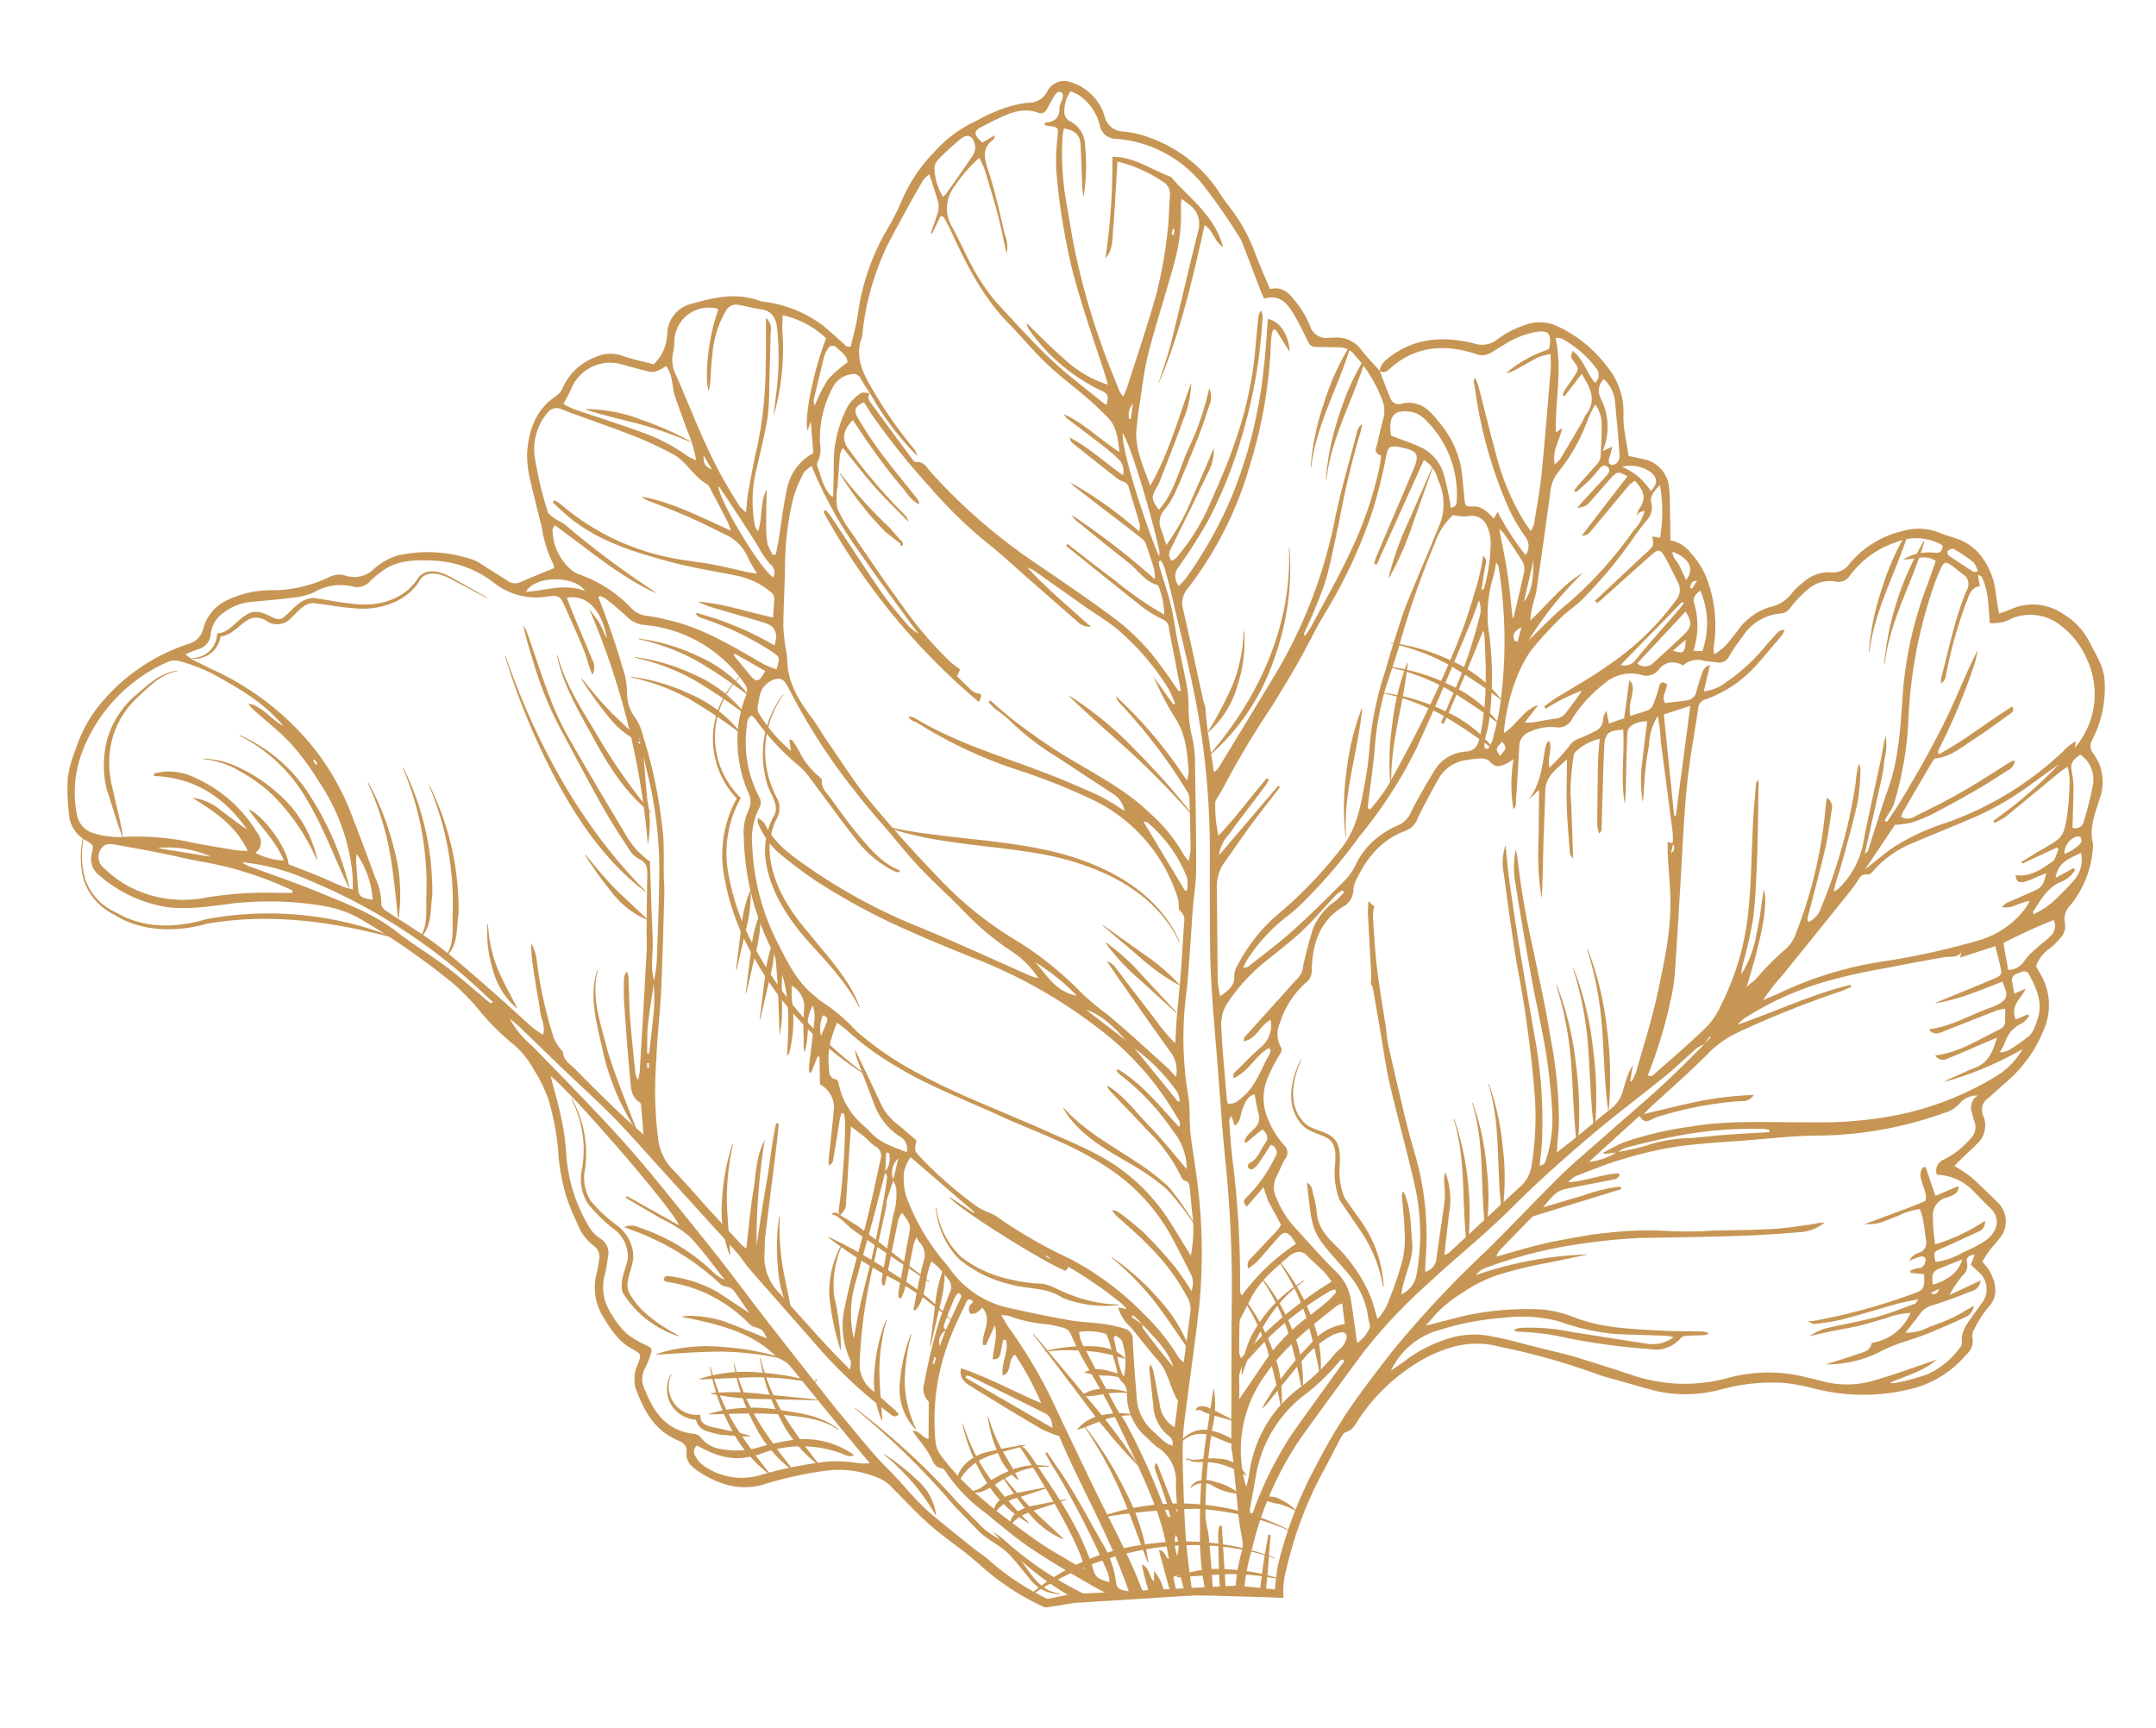 <svg xmlns="http://www.w3.org/2000/svg" width="249.41" height="199.904" viewBox="0 0 249.41 199.904"><defs><style>.a,.b{fill:#c79655;}.b{stroke:#35271b;stroke-miterlimit:10;stroke-width:2.15px;}</style></defs><g transform="matrix(0.996, 0.087, -0.087, 0.996, 15.7, 0)"><g transform="translate(0 0)"><path class="a" d="M396.962,387.721c-.579.074-1.146.173-1.723.253-.362-1.237-.926-2.374-1.223-3.652,1.006.333.88,1.394,1.559,1.813-.029-.337-.057-.657-.1-1.182A5.243,5.243,0,0,1,396.962,387.721Z" transform="translate(-262.273 -214.091)"/><path class="a" d="M389.748,384.317a40.028,40.028,0,0,0,9.748,5.471c.65.25,1.313.468,1.97.7-.666.125-1.333.247-1.992.384a33.781,33.781,0,0,1-10.917-7.259A12.629,12.629,0,0,1,389.748,384.317Z" transform="translate(-274.299 -215.655)"/><path class="a" d="M396.086,382.31c.106-1.519.147-3.037.3-4.559a11.27,11.27,0,0,1,.26,4.485,59.735,59.735,0,0,0,.077,10.332c.08.768.416,1.509.567,2.278.263,1.342.48,2.7.7,4.049.144.861.259,1.727.388,2.591.006.045.025.086.029.134-.269.023-.529.058-.8.08a30.273,30.273,0,0,1-1.364-7.438A64.976,64.976,0,0,1,396.086,382.31Z" transform="translate(-258.148 -228.57)"/><path class="a" d="M399.114,382.865c.019,1.471.045,2.937.055,4.4.007.746-.057,1.5-.01,2.242a1.205,1.205,0,0,0,.193.509c-.356.013-.709.023-1.061.039a1.531,1.531,0,0,0,.119-.429c.1-1.243.115-2.489.192-3.735.064-1.015.17-2.031.256-3.046Z" transform="translate(-252.851 -217.336)"/><path class="a" d="M397.463,385.685c.234,1.56.458,3.123.714,4.68.029.17.083.182.112.295-.25.016-.5.026-.75.045-.1-.759-.244-1.518-.336-2.281q-.3-2.469-.544-4.952a3.683,3.683,0,0,1,.093-.781l.266-.01C397.168,383.683,397.313,384.682,397.463,385.685Z" transform="translate(-256.457 -217.709)"/><path class="a" d="M417.3,374.032l.09-.025-.083.058Z" transform="translate(-210.973 -236.82)"/><path class="a" d="M399.008,343.618h0Z" transform="translate(-251.272 -303.786)"/><path class="a" d="M400.426,362.725h0Z" transform="translate(-248.145 -261.679)"/><path class="a" d="M400.429,362.747l-.006-.041.009.016v.045Z" transform="translate(-248.153 -261.722)"/><path class="a" d="M393.274,360.631l.007,0,.009.055Z" transform="translate(-263.906 -266.294)"/><path class="a" d="M394.247,380.614l-.012.026-.008-.015Z" transform="translate(-261.806 -222.262)"/><path class="a" d="M353.51,418.19a14.459,14.459,0,0,0-.618,3.287,23.505,23.505,0,0,0,.631,4.793,3.72,3.72,0,0,0,2.133,2.319c.91.465.916.478.756,1.489a2.349,2.349,0,0,0,1.07,2.365,15.638,15.638,0,0,0,8.585,3.024,24.064,24.064,0,0,0,5.046-.672c1.105-.183,2.185-.519,3.293-.66a37.968,37.968,0,0,1,9.319-.4,12.919,12.919,0,0,1,4.315,1.128,84.825,84.825,0,0,1,11.35,6.5,26.581,26.581,0,0,1,3.024,2.585,28.736,28.736,0,0,0,4.655,3.921,10.126,10.126,0,0,1,2.457,2.585,17.035,17.035,0,0,1,1.99,3.283,29.672,29.672,0,0,1,1.794,6.725,25.328,25.328,0,0,0,1.294,4.4,27.873,27.873,0,0,0,1.547,2.986,5.579,5.579,0,0,0,2.035,2.313,1.6,1.6,0,0,1,.794,1.682,12.711,12.711,0,0,1-.132,1.49,6.425,6.425,0,0,0,1.336,5.152,14.132,14.132,0,0,0,1.861,2.169,7.1,7.1,0,0,0,1.785,1.1c.942.448.983.464.718,1.505a4.662,4.662,0,0,0-.253.961,4.414,4.414,0,0,0,.135,1.813c1.15,2.55,2.62,4.837,5.5,5.757.631.2,1.086.5,1.077,1.307-.01,1.061.785,1.624,1.6,2.063,2.522,1.359,5.149,1.906,7.9.715a44.219,44.219,0,0,1,6.778-2.1,11.676,11.676,0,0,1,6.5.458,4.032,4.032,0,0,1,1.24.814c1.57,1.291,3.069,2.678,4.7,3.892,1.493,1.112,3.13,2.031,4.69,3.06.759.5,1.5,1.041,2.226,1.592a29.031,29.031,0,0,0,7.237,3.751c.644-.157,1.284-.314,1.935-.461-.074-.022-.154-.029-.228-.054a28.055,28.055,0,0,1-8.412-4.226c-.65-.509-1.406-.881-2.1-1.342-1.724-1.153-3.453-2.3-5.158-3.488-1.973-1.374-3.575-3.184-5.421-4.719-2.005-1.665-3.786-3.6-5.644-5.446-1.032-1.025-2.018-2.092-3.015-3.152-2.419-2.576-4.837-5.145-7.236-7.74-1.695-1.829-3.338-3.7-5.03-5.532-1.38-1.5-2.787-2.966-4.2-4.431-2.22-2.3-4.418-4.629-6.692-6.875-1.861-1.835-3.8-3.6-5.757-5.333-2.572-2.29-5.193-4.527-7.8-6.776a10.594,10.594,0,0,1-2.854-2.925c.532.381.948.65,1.329.958,1.646,1.329,3.277,2.674,4.924,4,2.232,1.8,4.52,3.524,6.7,5.379,1.992,1.7,3.87,3.527,5.792,5.3q2.561,2.364,5.116,4.734c1.554,1.439,3.12,2.858,4.655,4.315.6.57,1.1,1.25,1.692,1.823,3.053,2.937,6.135,5.843,9.181,8.787a56.009,56.009,0,0,0,8.364,6.416c.34.225.689.468,1.08,0a3.485,3.485,0,0,0-.381-.378c-.936-.693-1.867-1.381-2.812-2.057a3.78,3.78,0,0,1-1.836-2.924,57.909,57.909,0,0,1,.647-12.033q.428-3.257.842-6.519c.025-.2-.057-.423-.013-.621.166-.788.362-1.566.548-2.348a3.5,3.5,0,0,1,.388.689,7.57,7.57,0,0,1-.026,3.2c-.262,2.518-.474,5.039-.689,7.564a2.643,2.643,0,0,0,.144.717l.25-.016c.08-.6.17-1.2.24-1.806.228-1.981.442-3.963.682-5.943a3.69,3.69,0,0,1,.346-.8c.592.663,1.16,1.16,1.073,2.021q-.351,3.531-.673,7.067a4.023,4.023,0,0,0,.07.75l.278.031a6.045,6.045,0,0,0,.34-1.108c.205-1.73.369-3.469.564-5.2a5.192,5.192,0,0,1,.266-.871,3.352,3.352,0,0,0,.4.535,2.1,2.1,0,0,1,.644,2.223c-.295,1.867-.458,3.755-.679,5.654.073-.012.246.01.294-.054,1.179-1.686.6-3.793,1.32-5.719a8.215,8.215,0,0,1,2.05,1.83,1.275,1.275,0,0,1,.4,1.444c-.445,1.557-.916,3.114-1.211,4.7-.381,2.024-.641,4.078-.861,6.128a2.121,2.121,0,0,0,.714,2.079c.119,1.428.234,2.858.352,4.3-.753-.045-1.057-.874-1.935-.788.272.333.442.554.625.762a16.858,16.858,0,0,1,1.617,1.881c.4.631.612,1.358,1.541,1.393.167.007.362.215.477.378a18.371,18.371,0,0,0,4.857,4.242c1.855,1.252,3.681,2.576,5.635,3.665,2.39,1.336,4.879,2.5,7.365,3.658a23.25,23.25,0,0,0,3.412,1.3c.965-.163,1.945-.289,2.918-.429a49.154,49.154,0,0,0-2.38-4.556c-1.438-2.479-3-4.889-4.466-7.349q-2.874-4.81-5.689-9.656a55.92,55.92,0,0,0-5.8-8.085c-.336-.394-.618-.84-1.035-1.413a3.544,3.544,0,0,1,.894.009,16.455,16.455,0,0,0,4.552.57c.58.035,1.153.141,1.727.227a1.337,1.337,0,0,1,1.07.75c.426.8.894,1.592,1.394,2.355,1.438,2.172,3.04,4.222,4.37,6.487,2.059,3.511,4.174,6.981,5.929,10.662a32.413,32.413,0,0,1,1.835,5.381c-.51-.265-.5-.951-1.24-.955.16.446.276.788.4,1.131.471,1.285.961,2.563,1.409,3.854.019.054.029.115.048.17.237-.029.481-.049.721-.074-.218-.715-.438-1.432-.65-2.13.487-.237.794-.3.983.3s.429,1.157.663,1.727c.259-.026.519-.054.775-.08-.472-2.092-.932-4.027-1.262-5.946-.433-2.5-.72-5.014-1.025-7.529-.2-1.6-.365-3.207-.426-4.815-.051-1.41.054-2.826.112-4.238.147-3.732.365-7.464.445-11.2a65.115,65.115,0,0,0-1.864-15.678c-.3-1.336-.666-2.659-.913-4-.263-1.425-.266-2.912-.65-4.3A40.5,40.5,0,0,1,484,434.915c.045-1.948-.015-3.9-.039-5.847-.016-1.329-.061-2.658-.067-3.988-.01-1.41.112-2.832-.006-4.232-.336-3.969-.753-7.935-1.169-11.9a14.413,14.413,0,0,0-.577-3.264,13.919,13.919,0,0,1-.749-3.387,14.707,14.707,0,0,0-.394-2.453c-.468-1.723-1.032-3.418-1.528-5.135-.417-1.432-.733-2.9-1.211-4.309-.49-1.451-1.127-2.854-1.691-4.28a2.6,2.6,0,0,1-.1-.528l.231-.109a5.163,5.163,0,0,1,.525.868c.436,1.166.855,2.339,1.237,3.521,1.307,4.027,2.73,8.022,3.854,12.1a93.215,93.215,0,0,1,2.9,15.877c.186,1.938.324,3.883.507,5.821.288,3.018.512,6.042.916,9.047.455,3.37,1.07,6.721,1.63,10.078.666,3.966,1.265,7.951,2.04,11.9a143.171,143.171,0,0,1,2.079,16.172c.432,5.378.9,10.754,1.367,16.13.027.285.158.557.212.842.339,1.794.663,3.588,1.012,5.378a32.476,32.476,0,0,0,.846,3.873,3.828,3.828,0,0,1,.167,1.929,18.22,18.22,0,0,0-.275,5.055c.317-.019.634-.041.951-.058a24.7,24.7,0,0,1,.49-5.487,38.243,38.243,0,0,1,4.555-13.379c2.073-3.5,4.191-6.98,6.318-10.453a61.7,61.7,0,0,1,6.871-8.681c2.823-3.156,5.924-6.071,8.643-9.313,2.755-3.287,5.683-6.4,8.7-9.435,2.543-2.56,5.241-4.962,7.832-7.477,1.16-1.124,2.214-2.358,3.341-3.52a3.465,3.465,0,0,1,.785-.472c-1.457,1.7-2.87,3.441-4.385,5.09-2.1,2.291-4.293,4.507-6.439,6.763-1.487,1.566-3.028,3.088-4.427,4.732-2.64,3.1-5.152,6.3-7.794,9.4a121.7,121.7,0,0,0-9.761,12.449c-1.628,2.5-3.243,5.029-4.694,7.64a66.863,66.863,0,0,0-3.008,6.42,47.66,47.66,0,0,0-3.325,11.465c-.182,1.179-.115,2.393-.2,3.588a2.147,2.147,0,0,1-.073.509c.4-.013.8-.016,1.194-.029a9.411,9.411,0,0,1,.049-3.406,44.207,44.207,0,0,1,3.315-11.725c.538-1.214,1.006-2.46,1.531-3.681.148-.336.327-.8.606-.907.856-.337,1.076-1.112,1.445-1.784a22.027,22.027,0,0,1,6.836-7.471,16.1,16.1,0,0,1,3.319-1.691,10.306,10.306,0,0,1,5.285-.458,80.271,80.271,0,0,1,11.862,2.278,8.365,8.365,0,0,0,.852.179q2.754.519,5.507,1.038a15.663,15.663,0,0,0,7.84-.84,22.239,22.239,0,0,1,7.307-1.342,24.464,24.464,0,0,1,3.341.346A22.691,22.691,0,0,0,572.14,473.2a12.174,12.174,0,0,0,5.44-4.347,1.971,1.971,0,0,0,.487-1.961,1.624,1.624,0,0,1,.17-1.07,12.623,12.623,0,0,1,1.394-2.64c1.172-1.461.467-3.171-.4-4.341a8.813,8.813,0,0,0-.785-.8c.218-.423.41-.868.663-1.272.33-.528.727-1.015,1.063-1.541a3.038,3.038,0,0,0-.6-4.209c-1.08-.907-2.169-1.807-3.3-2.643a17.273,17.273,0,0,0-2.005-1.083c.282-.343.545-.683.827-1.006.486-.567,1.009-1.1,1.473-1.685a2.874,2.874,0,0,0,.49-3.447,1.614,1.614,0,0,1,.429-2.031c.75-.778,1.48-1.576,2.226-2.358a15.512,15.512,0,0,0,3.531-6.237,7.026,7.026,0,0,0-1.105-6.388c-.164-.237-.32-.477-.468-.7a4.088,4.088,0,0,1,1.307-2.112,8.09,8.09,0,0,0,1.15-1.3,2.037,2.037,0,0,0,.427-1.881,2.224,2.224,0,0,1,.448-2.076,11.69,11.69,0,0,0,2.012-7.2.505.505,0,0,0-.01-.122c-.66-1.839-.035-3.607.333-5.375a5.64,5.64,0,0,0-.42-3.879,6.9,6.9,0,0,0-.848-1.217,1.349,1.349,0,0,1-.2-1.5,13.138,13.138,0,0,0,.756-7.323,6.011,6.011,0,0,0-.682-1.72c-.442-.8-.983-1.54-1.454-2.326a7.856,7.856,0,0,0-3.239-2.842,6.133,6.133,0,0,0-5.853-.147c-.471.244-.958.462-1.551.747-.253-1.032-.509-1.938-.692-2.854a8.5,8.5,0,0,0-1.765-3.4,6.011,6.011,0,0,0-3.485-2.037c-.522-.142-1.067-.209-1.573-.388a6.438,6.438,0,0,0-4.4.122,11.229,11.229,0,0,0-5.741,4.191,2.367,2.367,0,0,1-2.216,1.291,4.454,4.454,0,0,0-3.067,1.5,6.776,6.776,0,0,0-1.146,1.307,4.3,4.3,0,0,1-2.4,1.82,7.041,7.041,0,0,0-3.488,3.069c-.432.66-.855,1.333-1.336,1.955a8.365,8.365,0,0,1-1.115.974,4.251,4.251,0,0,1-.128-.817,15.544,15.544,0,0,0-1.141-7.067,9.443,9.443,0,0,0-2.45-3.562,3.811,3.811,0,0,0-2.467-1.247c-.163-1.589-.317-3.146-.486-4.706a11.516,11.516,0,0,0-.251-1.6,3.661,3.661,0,0,0-3.3-2.794c-.49-.074-.986-.128-1.634-.211-.259-1.006-.541-2.034-.782-3.072a11.309,11.309,0,0,1-.228-1.606,8.234,8.234,0,0,0-2.334-5.369,15.107,15.107,0,0,0-6.11-4.165,4.794,4.794,0,0,0-3.86.183,11.311,11.311,0,0,0-3.021,1.938,2.819,2.819,0,0,1-2.633.673c-3.638-.57-7.041-.048-9.831,2.665a2.161,2.161,0,0,0-.756,1.448c-.772-.734-1.569-1.445-2.309-2.207a3.463,3.463,0,0,0-3.252-1.16c-.163.029-.333.022-.5.048a2,2,0,0,1-2.428-1.172,10.362,10.362,0,0,0-1.71-2.444c-.83-.906-1.692-1.922-3.268-1.387-.7-1.346-1.428-2.646-2.069-3.983a19.9,19.9,0,0,0-3.479-5.144c-.512-.541-.983-1.128-1.441-1.717a16.043,16.043,0,0,0-8.345-5.385,11.564,11.564,0,0,0-3.2-.455,2.261,2.261,0,0,1-2.262-1.557,5.864,5.864,0,0,0-2.9-3.139,5.614,5.614,0,0,0-1.285-.454,2.209,2.209,0,0,0-2.685,1.3,2.4,2.4,0,0,1-2.15,1.493,13.627,13.627,0,0,0-3.591,1.333c-.9.417-1.7,1.035-2.566,1.522a14.859,14.859,0,0,0-4.18,3.873,17.876,17.876,0,0,0-3.271,6.122,33.018,33.018,0,0,1-1.538,3.672,26.73,26.73,0,0,0-2.278,9.4c-.06,1.314-.32,2.618-.49,3.928-.449.259-.692-.1-.98-.31-.8-.59-1.6-1.2-2.41-1.772a14.483,14.483,0,0,0-6.692-2.156,6.911,6.911,0,0,1-.868-.064c-2.726-.768-5.225.019-7.749.984a3.663,3.663,0,0,0-2.589,3.822,5.069,5.069,0,0,1-1.265,3.562c-1.172-.2-2.448-.349-3.685-.654a3.96,3.96,0,0,0-3.1.423,6.633,6.633,0,0,0-3.421,3.773,2.406,2.406,0,0,1-.737,1.109c-2.223,1.794-2.809,4.251-2.748,6.907a12.024,12.024,0,0,0,.676,3.149c.548,1.784,1.2,3.537,1.791,5.311a13.545,13.545,0,0,0,1.6,3.905,1.914,1.914,0,0,1,.2.577c-1.32.685-2.576,1.316-3.806,1.992a1.4,1.4,0,0,1-1.419-.061c-1.035-.529-2.066-1.066-3.1-1.595a4.266,4.266,0,0,0-1.019-.458,16.02,16.02,0,0,0-8.851.253,7.552,7.552,0,0,0-2.538,1.756,3.267,3.267,0,0,1-3.238,1.083,2.516,2.516,0,0,0-1.909.365,15.565,15.565,0,0,1-6.1,2.034,11.8,11.8,0,0,0-5.436,1.654,5.029,5.029,0,0,0-2.409,3.465,2.417,2.417,0,0,1-1.65,1.974,22.062,22.062,0,0,0-9.562,7.925A15.878,15.878,0,0,0,353.51,418.19Zm58.041,32.865c2.467,1.554,15.4,14.067,16.309,15.922-2.232-1.009-4.273-1.934-6.317-2.857l-.1.224c1.416.676,2.835,1.342,4.248,2.022a15.24,15.24,0,0,1,3.427,1.74c1.65,1.422,3.065,3.12,4.578,4.7a4.476,4.476,0,0,1-1.413-.766,22.558,22.558,0,0,0-8.979-4.411,2.077,2.077,0,0,0-1.762.1c1.025.3,1.858.5,2.665.782a29.908,29.908,0,0,1,8.778,4.638,1.494,1.494,0,0,0,.865.423,1.323,1.323,0,0,1,1.163.6c.608.673,1.162,1.4,1.819,2.2-1.339-.729-2.544-1.383-3.745-2.043a15.083,15.083,0,0,0-5.776-1.394c-.32-.035-.682.007-.67.51.116.061.221.157.33.163a16.563,16.563,0,0,1,9.989,4.036,1.317,1.317,0,0,0,.535.269c1.041.236,1.057.24,1.628,1.207-1.637-.493-3.29-1.028-4.963-1.489-1.563-.433-4.414-.5-5.093-.125.919.1,1.739.173,2.549.295,3.1.464,6.129,1.156,8.637,3.223a4.3,4.3,0,0,0,.763.4,3.842,3.842,0,0,1,.839.448c.519.474.987,1,1.476,1.506q3.912,4.012,7.827,8.018c.359.365.733.714,1.1,1.07a5.347,5.347,0,0,1-1.576.1,16.325,16.325,0,0,0-3.223.122,46.065,46.065,0,0,0-7.871,2.323,7.569,7.569,0,0,1-6.6-.66,2.8,2.8,0,0,1-.936-.964.861.861,0,0,1,.1-1.211c2.931,1.317,4.856,1.448,7.454.3a13.314,13.314,0,0,1,9.588-.753,1.161,1.161,0,0,0,1.163-.023,9.939,9.939,0,0,0-6.9-1.208,29.123,29.123,0,0,0-3.934,1.179,9.429,9.429,0,0,1-4.5.676,3.587,3.587,0,0,1-2.454-1.064,1.305,1.305,0,0,0-1.086-.432,5.875,5.875,0,0,1-1.912-.378c-1.951-.743-3.034-2.339-3.953-4.114a2.722,2.722,0,0,1-.234-2.6,9.053,9.053,0,0,0,.477-1.545c.192-.731.112-.807-.59-1.092A10.355,10.355,0,0,1,422.943,480a9.085,9.085,0,0,1-1.951-2.086,5.483,5.483,0,0,1-1.185-4.556,16.2,16.2,0,0,0,.166-1.983,1.919,1.919,0,0,0-1.038-2.073,4.131,4.131,0,0,1-1.4-1.2,18.864,18.864,0,0,1-3.379-8.083,25.589,25.589,0,0,0-.965-4.245C412.714,454.175,412.1,452.612,411.551,451.054Zm-.926-56.269c-2.485-.692-4.552.368-6.8.7C404.689,393.446,409.4,393.129,410.625,394.785Zm-4.494-20.694c2.713.775,5.458,1.425,8.163,2.22a42.332,42.332,0,0,1,5.157,1.842c1.583.7,2.531,2.351,4.142,3.085.27.121.439.49.618.766q1.052,1.614,2.079,3.248c.18.285.311.6.573,1.121-3.671-1.275-7.031-2.685-10.693-3.04a3.692,3.692,0,0,0,1.192.525,69.874,69.874,0,0,1,8.611,2.922,5.186,5.186,0,0,1,3.095,2.505,14.267,14.267,0,0,0,1.234,1.765c-.552-.032-.824-.032-1.1-.063-1.4-.183-2.8-.411-4.2-.545-1.57-.151-3.158-.151-4.722-.337a27.757,27.757,0,0,1-13.358-5.1,4.853,4.853,0,0,0-.75-.378l-.151.279c.587.448,1.16.913,1.759,1.343,3.771,2.7,8.185,3.584,12.608,4.363,2.493.435,5.034.593,7.551.884A8.974,8.974,0,0,1,432,393a1.106,1.106,0,0,1,.506.641c.076.721.048,1.451.061,2.316-3.056-.4-5.891-1.1-8.813-1.086a8.788,8.788,0,0,0,1.874.57c2,.41,3.995.784,5.988,1.2,1.291.275,1.743,1.079,1.4,2.518a35.945,35.945,0,0,0-9.441-2.979c.2.253.237.339.3.375a2.436,2.436,0,0,0,.464.177,34.883,34.883,0,0,1,8.271,3.072c1.166.634,1.208.638.872,2.1-.468-.141-.939-.247-1.387-.426-.538-.215-1.054-.488-1.582-.73-3.245-1.5-6.49-3-10.091-3.453a19.444,19.444,0,0,0-2.348-.269,2.867,2.867,0,0,1-1.929-.724,15.524,15.524,0,0,0-6.439-3.392,2.661,2.661,0,0,1-.884-.43,6.213,6.213,0,0,1-2.55-4.4c-.019-.131.1-.285.209-.576,4.117,2.457,7.947,5.253,12.429,6.861-.234-.151-.458-.311-.7-.445a103.8,103.8,0,0,1-10.473-6.519c-.394-.285-.9-.407-1.323-.663-.336-.2-.782-.436-.9-.756a44.036,44.036,0,0,1-2-6.02,6.544,6.544,0,0,1,1.013-5.363A1.289,1.289,0,0,1,406.131,374.091Zm22.418,26.429c1.224.554,2.444,1.118,3.659,1.679-.6,1.39-.9,1.464-1.733.6-.686-.711-1.384-1.406-2.073-2.108C428.469,400.609,428.533,400.513,428.549,400.519Zm-3.591-19.058c.041-.006.106-.029.121-.013,1.7,2.146,3.415,4.276,5.065,6.458a10.253,10.253,0,0,0,1.541,1.912,1.185,1.185,0,0,1,.506,1.5C430.7,390.591,425.384,383.313,424.958,381.462Zm-2.018-3.479c.4.551.756,1.041,1.109,1.531C423.189,379.226,423.029,378.966,422.939,377.982Zm-5.206-9.934c.906,1.051.849,2.386,1.349,3.5.528,1.173,1.086,2.336,1.615,3.508a15.648,15.648,0,0,1,1.423,3.543,6.823,6.823,0,0,1-1.041-.4,20.631,20.631,0,0,0-5.628-2.313c-2.6-.7-5.241-1.279-7.858-1.929a12.6,12.6,0,0,1-1.339-.5c.282-.68.544-1.2.714-1.736a4.878,4.878,0,0,1,5.7-3.412c.692.135,1.387.256,2.082.375C416.433,368.975,416.433,368.975,417.734,368.049Zm18.142-4.821c-1.137,3.885-1.755,9.418-1.2,10.866.08-.352.144-.637.263-1.153.233,1.384.423,2.505.618,3.652a5.992,5.992,0,0,0-2.662,4.337c-.276,2.053-.321,4.136-.474,6.205-.039.507-.109,1.009-.164,1.516l-.333.077a5.571,5.571,0,0,1-.721-1.189,9.815,9.815,0,0,1-.33-1.961c-.131-1.432-.221-2.867-.326-4.3-.664,1.577-.17,3.265-.564,4.873a1.4,1.4,0,0,1-.429-.619,15.164,15.164,0,0,1-.362-6.663c.266-1.973.586-3.94.74-5.923a29.188,29.188,0,0,0-.138-3.729q-.173-3.114-.375-6.221a1.584,1.584,0,0,0-.682-1.512c.154,1.867.343,3.594.429,5.325a46.81,46.81,0,0,1-.141,9.7c-.279,1.762-.413,3.55-.58,5.327-.061.651-.029,1.311-.045,2.269a5.481,5.481,0,0,1-.794-.631q-.908-1.187-1.775-2.409c-2.681-3.777-4.632-7.97-6.846-12.013a3.926,3.926,0,0,1-.574-2.854,4.311,4.311,0,0,0,0-1.118,3.994,3.994,0,0,1,4.578-4.18c.058.006.109.115.16.173-.8,2.928-.977,7.672-.272,9.446.041-.4.09-.631.087-.859-.007-1.121-.084-2.248-.029-3.366a11.884,11.884,0,0,1,1.105-5.2,1.33,1.33,0,0,1,1.378-.836c.868.07,1.733.234,2.6.279,1.314.064,1.874.8,2.108,2.011a32.74,32.74,0,0,1,.557,7.564c-.038.881-.057,1.765-.083,2.649a28.46,28.46,0,0,0,.167-9.912c-.08-.554-.083-1.121-.132-1.842A10.719,10.719,0,0,1,435.875,363.227Zm3.159,7.679a14.236,14.236,0,0,0-1.073,5.952c.134,1.511.217,3.03.323,4.545-.077-.009-.183.007-.234-.039-1.035-.865-1.327-2.165-1.909-3.293a.591.591,0,0,1,.013-.484,3.489,3.489,0,0,0,.067-2.191,12.75,12.75,0,0,1,.916-6.576,2.786,2.786,0,0,1,2.009-1.692.931.931,0,0,1,1.156.436c.352.547.785,1.044,1.182,1.563-.355.016-.83-.1-1.035.083A4.608,4.608,0,0,0,439.034,370.906Zm-.445-5.126a15.107,15.107,0,0,0-2.108,2.207,18.34,18.34,0,0,0-1.227,3.116c-.125-.381-.2-.5-.192-.6.25-1.727.5-3.453.781-5.173a2.96,2.96,0,0,1,.35-.926.6.6,0,0,1,.951-.23C437.74,364.643,438.483,365.024,438.589,365.78Zm12.523-26.256a1.64,1.64,0,0,1-.17,1.144c-.852,1.567-1.762,3.1-2.656,4.642a4.179,4.179,0,0,1-.353.435,6.672,6.672,0,0,1-1.291-3.245,1.709,1.709,0,0,1,.429-1.1c.657-.8,1.368-1.56,2.089-2.306C450.073,338.147,450.711,338.275,451.111,339.524Zm7.865-3.366c-.036.006-.049.135-.084.237a1.037,1.037,0,0,0,.324.106c1.356.016,1.317.022,1.307,1.406a20.792,20.792,0,0,0,.186,3.6,74.44,74.44,0,0,0,2.537,10.4c.58,1.816,1.291,3.595,2.015,5.359.958,2.342,1.986,4.655,2.979,6.981.17.4.314.81.58,1.493a13.18,13.18,0,0,1-5.417-2.627c-1.589-1.141-3.066-2.438-4.591-3.668a2.175,2.175,0,0,0,.455.839,21.554,21.554,0,0,0,8.646,6.131c1.051.4,1.1.471.977,1.625a1.159,1.159,0,0,1-.343-.1c-2.187-1.5-4.462-2.89-6.538-4.533-2.367-1.877-4.568-3.969-6.824-5.987a16.658,16.658,0,0,1-1.268-1.368c-1.839-2.06-3.069-4.523-4.559-6.814a4.158,4.158,0,0,1-.2-4.834,17.329,17.329,0,0,1,2.55-3.514,10.153,10.153,0,0,1,.692,1.179c.7,1.733,1.406,3.463,2.034,5.219.516,1.442.932,2.915,1.387,4.373a3.671,3.671,0,0,0-.419-2.249c-.792-2.451-1.56-4.917-2.572-7.276-.587-1.364-.913-2.47.368-3.54.045-.038.025-.147.077-.474-.542.388-.942.676-1.346.968-1.2-.846-1.191-1.317.035-1.986.362-.2.692-.458,1.051-.667,1.551-.891,3.073-1.884,5.01-1.346.554.154.849-.14,1.048-.627.22-.535.461-1.067.73-1.583.16-.307.407-.538.82-.314.349.631-.222,1.208-.167,1.759C460.572,335.54,460,335.978,458.977,336.158Zm60.264,21.085a14.714,14.714,0,0,0-4.623,3.146,3.441,3.441,0,0,0,1.089-.5c.833-.548,1.637-1.14,2.486-1.659a7.181,7.181,0,0,1,1.352-.468c.07.73.163,1.255.166,1.781.013,4.027.048,8.053,0,12.081-.025,1.948-.221,3.9-.355,5.84a4.685,4.685,0,0,1-.3.9c-.353-.416-.6-.682-.817-.974a28.016,28.016,0,0,1-3.738-6.871c-1.022-2.765-1.964-5.558-2.951-8.332a7.97,7.97,0,0,0-.464-.92.591.591,0,0,0-.1.551c.042.16.109.314.148.474a51.644,51.644,0,0,0,4.85,13.147,20.037,20.037,0,0,0,2.447,3.582,1.747,1.747,0,0,1,.246,2.159,32.671,32.671,0,0,1-3.648-4.69l-.369.788c-.769-.631-1.432-1.323-2.535-1.176-.89.122-.9.023-1.076-.932q-.3-1.658-.637-3.3a11.447,11.447,0,0,0-3.175-5.27c-1.169-1.294-2.464-2.243-4.366-1.628a1.026,1.026,0,0,1-1.314-.436c-.535-1.015-1.018-2.063-1.522-3.1.7.3,1.006-.279,1.387-.657,2.687-2.666,5.929-3.1,9.446-2.3a1.949,1.949,0,0,0,1.759-.253c.432-.324.868-.64,1.3-.958a10.713,10.713,0,0,1,3.5-1.864c1.583-.427,1.983-.135,1.935,1.47A1.378,1.378,0,0,1,519.241,357.243Zm-5.44,24.443a26.678,26.678,0,0,1-.63,4.392A57.751,57.751,0,0,1,511.3,393.3c-.829,2.652-1.768,5.276-2.777,7.864-1.07,2.742-2.236,5.452-3.45,8.134a23.617,23.617,0,0,1-1.752,2.787l-.282-.141c0-.288,0-.577.01-.862.07-1.951.192-3.9.2-5.85a33.4,33.4,0,0,1,.689-7.532c.362-1.525.743-3.043,1.054-4.581a99.547,99.547,0,0,1,3.091-12.311,8.006,8.006,0,0,1,1.836-3.514,5.886,5.886,0,0,0,1.695,0,1.888,1.888,0,0,1,2.39,1.064,4.29,4.29,0,0,1,.507,1.512,19.647,19.647,0,0,1-.279,5.578c-.006.057-.112.1-.275.24.029-.531.044-.974.074-1.412.036-.455.071-.91.119-1.362C514.2,382.5,514.323,382.077,513.8,381.686Zm3.457,17.135c-.077,1.32-.292,2.634-.5,3.941a5.448,5.448,0,0,1-.471,1.169l-.381-.087a4.15,4.15,0,0,1-.074-.814c.08-.7.265-1.39.3-2.089a38.559,38.559,0,0,0-.781-10.011,14.818,14.818,0,0,1-.212-6.721,17.471,17.471,0,0,0,.231-1.883c.176.221.25.275.276.348.063.2.115.4.16.6A54.27,54.27,0,0,1,517.258,398.821ZM518.3,391.2c-.42-.7-.08-1.221.64-1.666-.1.561-.2,1.118-.3,1.679Zm1.352-9.482c.1,1.672.282,3.354-.688,4.866Q519.3,384.149,519.647,381.715Zm-1.708,6.769-.128.048c-.333-1.662-.618-3.337-1.012-4.988-.391-1.621-.891-3.22-1.416-5.1a5.03,5.03,0,0,1,.6.477c.833,1.028,1.691,2.047,2.467,3.12a1.76,1.76,0,0,1,.227,1.147C518.462,384.96,518.189,386.719,517.939,388.484Zm-8.345-12a34.279,34.279,0,0,0-1.108-3.664,5.052,5.052,0,0,0-2.736-2.924c-1.22-.468-2.505-.759-3.771-1.134-.557-2.214.058-3.111,2.134-2.938a3.117,3.117,0,0,1,1.554.683,12.02,12.02,0,0,1,4.526,9.031C510.219,375.891,510.267,376.307,509.595,376.483Zm14.6-12.055a5.741,5.741,0,0,0-.266.7q-1.086,2.3-2.2,4.591a4.039,4.039,0,0,1-.593.689c-.487-1.557.34-2.8.481-4.229l-.682.551c-.407-3.7.132-7.33-.984-10.889a2.05,2.05,0,0,1,.679,0,11.967,11.967,0,0,1,4.392,3.184,1.165,1.165,0,0,1-.074,1.592c-1.1-1.08-1.551-2.621-2.909-3.463-.157.749-.157.749.215,1.172.7.795.714.8.24,1.73-.3.592-.663,1.15-.977,1.736a2.769,2.769,0,0,0-.172.576l.227.106c.548-.855,1.093-1.707,1.752-2.742C524.539,361.318,525.349,362.7,524.2,364.428Zm4.18,5.065a.894.894,0,0,1-.65.426c-.4-.041-.465-.394-.375-.768s.144-.746.253-1.333l-1.076.57a7.18,7.18,0,0,0-.526-5.622,5.617,5.617,0,0,1-.41-.766,1.8,1.8,0,0,1,.343-1.893,4.117,4.117,0,0,1,1.55,2.7q.548,2.932,1.025,5.879A1.28,1.28,0,0,1,528.376,369.493Zm1.25,1.582q-1.163,1.816-2.325,3.636l-2.342,3.661c.711-.016.971-.567,1.284-1.015,1.237-1.771,2.46-3.55,3.7-5.315a3.4,3.4,0,0,1,.6-.532c1.355,1.3,1.464,1.986.67,3.405a2.125,2.125,0,0,0-.1.772c.048-.388.218-.666.865-.8a9.771,9.771,0,0,1-.429,1.333c-.221.442-.531.84-.8,1.262a45.509,45.509,0,0,1-6.682,8.813c-.6.574-1.17,1.179-1.717,1.8-.839.955-1.647,1.935-2.47,2.9a39.594,39.594,0,0,1,5.613-8.358c-2.309,1.589-3.732,3.991-5.6,6.022a9.229,9.229,0,0,1,.137-1.883c.08-.532.231-1.061.263-1.6.222-3.851.436-7.7.605-11.556a4.345,4.345,0,0,1,.712-2.338,20.365,20.365,0,0,0,2.9-6.445,15.081,15.081,0,0,1,.688-1.73,3.959,3.959,0,0,1,.936,2.2c.119,1.271.179,2.55.2,3.828a1.681,1.681,0,0,1-.381.893c-.629.881-1.292,1.733-1.932,2.6-.151.2-.272.42-.407.628l.247.176c.445-.468.912-.916,1.326-1.409.426-.51.788-1.07,1.192-1.6.211-.273.477-.516.843-.263.413.288.269.637.041.974-.023.035-.045.071-.07.1-.862,1.118-1.73,2.233-2.588,3.351-.132.17-.234.358-.426.66.986-.33,1-.324,1.512-1.006.724-.961,1.412-1.954,2.146-2.908C528.4,370.608,528.633,370.592,529.626,371.076Zm2.848,1.467a7.075,7.075,0,0,0-3.579-2.509,4.02,4.02,0,0,1,3.335.3C533.143,370.928,533.224,371.636,532.474,372.543Zm4.969,9.883c-.362-.612-.661-1.1-.932-1.589s-.894-.807-.92-1.525C537.554,379.85,538.343,381.074,537.443,382.426Zm-.961,2.431a31.759,31.759,0,0,1-7.174,8.208c-1.816,1.553-3.821,2.89-5.737,4.331-.42.316-.8.679-1.2,1.022l.179.282a21.909,21.909,0,0,1,4-2.47c-.509.961-1.079,1.823-1.617,2.707a1.7,1.7,0,0,1-1.2.8c-.884.2-1.756.459-2.633.679a6.463,6.463,0,0,1-.83.074c.522-.81.945-1.474,1.368-2.137-1.665.676-2.217,2.454-3.671,3.573,0-.43-.007-.67.012-.907a22.862,22.862,0,0,1,.951-5.75,14.728,14.728,0,0,1,1.3-3.079,43.137,43.137,0,0,1,3.165-4.158c.657-.794,1.515-1.423,2.185-2.21a52.944,52.944,0,0,0,5.558-8.053c.349-.609.756-1.185,1.13-1.781a2.166,2.166,0,0,0,.42-1.983c-.349-.9.179-1.455.775-2.262a17.625,17.625,0,0,1,.542,6.09l-.907-.087c.269,1.054.272,1.057-.387,1.807-.218.25-.455.481-.679.731q-2.441,2.724-4.882,5.459l.24.253a5.427,5.427,0,0,0,.423-.375c1.787-1.907,3.562-3.832,5.365-5.724.749-.789.99-.766,1.618.147.609.887,1.14,1.829,1.717,2.742A1.813,1.813,0,0,1,536.482,384.857Zm-18.629,18.074c.621.663.621.663-.09,1.647C517.158,403.864,517.158,403.864,517.854,402.931ZM537.2,385.018l.221.086c-.215.336-.417.686-.65,1.009-1.452,2.012-2.96,3.985-4.341,6.045a1.565,1.565,0,0,1-1.682.727C532.929,390.227,535.062,387.622,537.2,385.018Zm1.5-2.6q-.244.486-.49.971l-.231-.113C538.026,382.878,538.055,382.474,538.7,382.413Zm-1.006,3.664c.856,1.131.884,1.689.087,2.615-1.06,1.223-2.159,2.411-3.258,3.6a1.373,1.373,0,0,1-1.881.256C534.348,390.373,535.995,388.263,537.7,386.077Zm.288,3.259c.105,1.509-.1,1.685-1.352,1.377C537.116,390.227,537.552,389.781,537.987,389.336Zm2.041,1.143-1.025.026a9.2,9.2,0,0,0-.406-5.5c-.247-.577.128-1.083.592-1.5A9.677,9.677,0,0,1,540.028,390.479ZM571.009,378.5c-.307.058-.452.134-.532.093-1.022-.529-2.041-1.064-3.04-1.631a.653.653,0,0,1-.157-.506c.208-.151.545-.365.708-.289a17.851,17.851,0,0,1,2.351,1.3C570.628,377.665,570.759,378.1,571.009,378.5Zm12.933,19.356c.016-.256.035-.509.051-.762a5.537,5.537,0,0,0-1.349,1.278,37.952,37.952,0,0,1-12.965,9.518,25.53,25.53,0,0,0-5.692,3.313c-.984.833-1.9,1.752-3,2.78q1.647-2.989,2.991-5.42a11.571,11.571,0,0,0,1.849-.413,16.677,16.677,0,0,0,2.431-1.252q2.418-1.539,4.767-3.188c1.157-.81,2.268-1.685,3.386-2.55a1.374,1.374,0,0,0,.734-1.218,2.219,2.219,0,0,0-.439.164c-1.762,1.32-3.485,2.691-5.292,3.95-1.67,1.163-3.409,2.222-5.148,3.28a1.546,1.546,0,0,1-1.64.253,2.284,2.284,0,0,1,.108-.516q1.456-3.1,2.938-6.2c.067-.141.182-.343.3-.368,1.724-.333,2.9-1.566,4.2-2.572,1.345-1.041,2.62-2.172,3.915-3.28.228-.2.554-.414.215-.916-2.7,2.037-5.142,4.392-8,6.26-.048-.186-.1-.276-.08-.343.064-.237.151-.471.237-.7a70.394,70.394,0,0,0,3.1-9.864c.105-.5.141-1.006.212-1.509-.993,2.345-1.679,4.754-2.537,7.1s-1.814,4.648-2.861,6.91-2.088,4.549-3.347,6.712l-.285-.135c.145-.3.288-.611.43-.919a4.578,4.578,0,0,0,.458-1,39.583,39.583,0,0,0,.858-9.662,54.121,54.121,0,0,1,1.468-15.579,22.576,22.576,0,0,1,.737-2.5c.278-.775.48-.833,1.207-.423.471.262.894.612,1.359.884a1.335,1.335,0,0,1,.646,1.784c-1.111,3.37-1.444,6.9-2.075,10.37a2.857,2.857,0,0,0,.042.676,1.2,1.2,0,0,0,.465-.833,51.547,51.547,0,0,1,1.768-9.274c.214-.7.435-1.326,1.265-1.5-.131-.48-.237-.874-.339-1.268a.613.613,0,0,1,.5.253c.926,1.576,1.038,3.38,1.345,5.167a4.5,4.5,0,0,0,2.535-.778,5.64,5.64,0,0,1,5.686.359,9.638,9.638,0,0,1,3.405,3.722A9.526,9.526,0,0,1,583.942,397.857Zm-6.821,19.1c1.3.147,2.041-.8,3.159-.954-.176.362-.266.58-.381.782a10.237,10.237,0,0,1-5.049,4.228,85.17,85.17,0,0,1-11.292,3.518,42.839,42.839,0,0,0-10.921,4.424c-.686.41-1.4.768-2.1,1.154a22.464,22.464,0,0,1,1.841-2.871c2.079-3.056,4.129-6.128,6.186-9.2.528-.785,1.07-1.567,1.541-2.383.307-.532.429-1.17,1.278-1.1.2.012.462-.327.628-.554a11.943,11.943,0,0,1,4.049-3.441c2.124-1.131,4.264-2.226,6.394-3.348a33.333,33.333,0,0,0,6.286-4.245c1.176-1.012,2.348-2.031,3.523-3.043a49.368,49.368,0,0,1-6.977,7.17l.112.253a8.672,8.672,0,0,0,1.282-.858c1.941-1.874,3.853-3.78,5.779-5.67.218-.212.468-.389.849-.7a9.3,9.3,0,0,1,.349,1.49,31.707,31.707,0,0,1,.084,3.973c-.205,2.726-.26,2.72-2.508,4.3-.778.544-1.535,1.114-2.3,1.672l.125.186,3.8-2.182.231.167c-.2.519-.253,1.217-.628,1.522-1.163.948-2.335,1.986-4.056,1.9.054.73.519.855,1.032.7a8.177,8.177,0,0,0,1.336-.657l1.131-.577c-.193,1.33-.333,1.644-1.121,2.1-1.038.606-2.111,1.15-3.162,1.733C577.5,416.512,577.413,416.649,577.121,416.959Zm8.6-10.757a.98.98,0,0,1-1.252.9c-.1-1.644-.166-3.21-.295-4.773a9.224,9.224,0,0,0-.349-1.672c-.247-.9-.109-1.307.82-2.05a3.489,3.489,0,0,1,1.755,3.305A35.664,35.664,0,0,1,585.716,406.2Zm-.119,2.553A4.53,4.53,0,0,1,583.8,410.2a2.107,2.107,0,0,1,1.153-2.082c.141-.08.475-.076.536.013C585.6,408.294,585.694,408.647,585.6,408.755Zm-.429,4.383a22.13,22.13,0,0,1-1.544,1.941,9.265,9.265,0,0,1-2.8,2.4c-.023-.163-.067-.256-.038-.307.762-1.465,1.416-3,3.049-3.78a3.716,3.716,0,0,0,.942-.8,3.669,3.669,0,0,0,.419-.64l-.2-.2-1.974,1.31c.113-1.922,1.5-2.4,2.672-3.133A3.515,3.515,0,0,1,585.169,413.138Zm-2.217,6.772c-.483.561-1.054,1.045-1.553,1.592a7.173,7.173,0,0,0-1.131,1.435,2.252,2.252,0,0,1-1.772,1.218c-.292-1.07-.564-2.079-.833-3.06a61.8,61.8,0,0,1,5.581-3.161A1.65,1.65,0,0,1,582.951,419.91Zm-1.246,11.5a20.39,20.39,0,0,1-2.457,2.067,3.21,3.21,0,0,1-.9.256,10.7,10.7,0,0,0,.512-1.214,3.5,3.5,0,0,1,1.714-2.326c.336-.186.534-.612.8-.929l-.183-.183c-.455.237-.907.478-1.342.705-.814-1.531.423-2.464.852-3.655-.372.2-.747.406-1.253.686a12.334,12.334,0,0,1-.416-1.5c-.1-.653.48-.8.909-1.021.353-.179.724-.253.99.157,1.06,1.628,2,3.287,1.359,5.347A4.226,4.226,0,0,1,581.706,431.407ZM530.814,452.23c1.644-.8,3.268-1.653,4.966-2.313a45.977,45.977,0,0,1,6.132-2.031c2.7-.634,5.462-1.012,8.2-1.467,2.7-.452,5.4-1.009,8.118-1.259a44.1,44.1,0,0,0,14.233-3.841,3.862,3.862,0,0,0,1.858-1.4,2.608,2.608,0,0,1,1.934-.984,1.62,1.62,0,0,0-.461,2.111,6.879,6.879,0,0,0,.281.823,1.8,1.8,0,0,1-.221,2.086,9.673,9.673,0,0,1-2.886,2.713,1.348,1.348,0,0,0-.624,1.81,6.112,6.112,0,0,1,4.462,1.6c.638.528,1.243,1.1,1.9,1.6,1.73,1.313.942,3.03-.122,3.914a14.8,14.8,0,0,1-2.409,1.534,8.353,8.353,0,0,1-3.12,1.42c-.339-1.121-.333-1.112.532-1.6,1.342-.746,2.685-1.5,4.011-2.278a1.185,1.185,0,0,0,.74-1.358,21.619,21.619,0,0,1-5.5,3.206,23.269,23.269,0,0,1-.532-3.1,2.1,2.1,0,0,1,1.361-2.4,3.456,3.456,0,0,0,1.077-.618c.156-.128.179-.427.262-.647l-.186-.132c-.779.42-1.56.836-2.442,1.31l-.753-1.714c-.221-.509-.442-1.019-.663-1.525l-.34.094c-.7,1.354.861,2.441.66,3.825-.532.275-1.073.573-1.631.842-1.714.82-3.434,1.631-5.151,2.448a6.532,6.532,0,0,0,1.515-.224c.81-.3,1.566-.743,2.351-1.115a8.21,8.21,0,0,1,2.351-.961,11.9,11.9,0,0,1,.487,1.242c.2.756.362,1.525.529,2.291a1.2,1.2,0,0,1-.7,1.528,1.731,1.731,0,0,0-1.009,1.018c.5-.253.775-.416,1.073-.541.334-.135.724-.164.8.262a1.122,1.122,0,0,1-.3.836c-.177.182-.535.188-.8.294a6.2,6.2,0,0,0-.567.285l.048.237,1.583.016c.218,1.65.154,1.791-1.144,2.406a69.854,69.854,0,0,1-11.28,4.142,2.14,2.14,0,0,1-.576,0c.291.106.611.346.871.295a24.039,24.039,0,0,0,3.219-.823c2.038-.724,4.037-1.554,6.061-2.313.73-.276,1.49-.471,2.448-.766-.2.343-.228.5-.314.535-1.423.66-2.819,1.393-4.286,1.925-1.98.717-4.03,1.24-6.02,1.922a7.311,7.311,0,0,0-1.547.957c.907-.281,1.813-.567,2.723-.839.99-.295,2-.541,2.973-.868.942-.314,1.848-.73,2.79-1.048a9.422,9.422,0,0,1,2.912-.926,5.821,5.821,0,0,1-4.174,3.851c-.029.7-.522,1.035-1.134,1.275-.542.215-1.067.464-1.6.692-.775.33-1.554.65-2.332.974a13.888,13.888,0,0,0,5.991-1.916c1.7-1.176,3.661-1.749,5.465-2.678,1.361-.7,2.716-1.429,4.036-2.2a1.662,1.662,0,0,0,.974-1.451c-.868.593-1.614,1.163-2.415,1.634a24.368,24.368,0,0,1-2.457,1.214,5.66,5.66,0,0,1-2.739.945c.587-.92,1.08-1.637,1.516-2.39a2.608,2.608,0,0,1,1.438-1.089c1.454-.6,2.874-1.295,4.283-1.99a1.4,1.4,0,0,0,.9-1.317c-1.211.705-2.322,1.352-3.437,2a11.571,11.571,0,0,1,1.33-2.4,1.491,1.491,0,0,0,.365-1.48c-.208-.583.1-.907.8-1.022-.128.442-.228.782-.345,1.188.307.24.593.471.884.7a2.611,2.611,0,0,1,.756,3.63c-.3.547-.647,1.066-.955,1.611-.547.968-1.2,1.9-.922,3.127a.891.891,0,0,1-.17.58,9.425,9.425,0,0,1-3.524,3.44,29.038,29.038,0,0,1-3.617,1.323,2.113,2.113,0,0,1-.593.02c1.784-.992,3.71-1.625,5.183-3.155-2.287,1-4.459,2.044-6.7,2.908a11,11,0,0,1-6.1.775c-1.015-.192-2.04-.32-3.066-.458a17.766,17.766,0,0,0-8.211,1.063,18.772,18.772,0,0,1-10.549.65c-2.387-.557-4.773-1.112-7.17-1.608-1.38-.288-2.787-.458-4.184-.679-1.759-.279-3.514-.647-5.286-.807a9.926,9.926,0,0,0-5.382.708,16.269,16.269,0,0,0-4.241,2.585c-.619.587-1.3,1.105-1.957,1.653a10.257,10.257,0,0,1,1.112-2.053,8.629,8.629,0,0,1,4.072-3.123,32.306,32.306,0,0,1,7.419-2.089,16.764,16.764,0,0,1,6.308-.122,26.3,26.3,0,0,0,6.779.891c1.9-.093,3.79-.215,5.683-.311a6.121,6.121,0,0,1,.89.09,4.037,4.037,0,0,1-3.14,1.009c-.538-.038-1.076-.067-1.615-.1q-3.478-.24-6.957-.477a23.977,23.977,0,0,0-6.08.042,3.251,3.251,0,0,0-.682.285.705.705,0,0,0,.522.173,31.483,31.483,0,0,1,4.34.064,73.485,73.485,0,0,0,10.93.612,3.783,3.783,0,0,0,3.485-1.531.984.984,0,0,1,.619-.353c.688-.119,1.387-.164,2.079-.266a2.7,2.7,0,0,0,.564-.224,1.536,1.536,0,0,0-.894-.17c-1.531.1-3.066.253-4.6.3-3.319.1-6.641.317-9.912-.567a14.11,14.11,0,0,0-3.908-.667A32.818,32.818,0,0,0,518,469.943c-.919.333-1.845.65-3.052,1.073.423-.586.666-.913.9-1.249a14.24,14.24,0,0,1,2.919-2.852,17.037,17.037,0,0,1,3.78-2.38,48.273,48.273,0,0,1,5.993-2.034c1.477-.435,2.948-.887,4.421-1.333a43.531,43.531,0,0,0-12.763,3.521,2.439,2.439,0,0,1,.932-.871,52.482,52.482,0,0,1,9.463-3.444,70.935,70.935,0,0,1,8.051-1.608c3.793-.4,7.592-.781,11.379-1.237,2.39-.285,4.773-.647,7.144-1.06a4.907,4.907,0,0,0,2.691-1.333,4.235,4.235,0,0,0-1.191.25c-1.535.349-3.069.753-4.623.98-2.3.336-4.619.545-6.929.8a44.119,44.119,0,0,1-4.831.494,41.343,41.343,0,0,0-7.65.887c-1.791.337-3.55.862-5.308,1.343-1,.275-1.983.605-2.957.955-1.275.458-2.534.961-3.982,1.512a2.692,2.692,0,0,1,.221-.634q1.71-2.134,3.45-4.251a1.029,1.029,0,0,1,.419-.244q3.393-1.388,6.792-2.768l2.823-1.14-.109-.3a18.317,18.317,0,0,0-4.232,1.429c-1.416.535-2.819,1.1-4.478,1.749a16.2,16.2,0,0,1,1.22-1.634,2.8,2.8,0,0,1,1.121-.689c1.868-.567,3.752-1.073,5.622-1.627.215-.064.378-.3.563-.452l-.138-.282c-1.96.279-3.758,1.246-5.74,1.544A2.4,2.4,0,0,1,530.814,452.23Zm42.162,8.973c-.167-.827-.279-1.445.41-1.826.9-.493,1.822-.939,2.736-1.407C575.747,459.682,574.568,460.518,572.976,461.2Zm.781.394c-.141.468-.323.869-.945.567ZM548.181,445.9c-.695.109-1.384.237-2.076.362-.935.167-1.867.378-2.809.5a17.031,17.031,0,0,0-4.776,1.292,26.261,26.261,0,0,1-3.152,1,3.7,3.7,0,0,1,.9-.586c1.877-.641,3.755-1.307,5.67-1.829a45.336,45.336,0,0,1,10.043-1.691,4.243,4.243,0,0,1,.6.054v.247C551.113,445.464,549.648,445.679,548.181,445.9Zm-3.581-8.925a11.956,11.956,0,0,1,3.3-2.867,116.161,116.161,0,0,1,11.318-5.728c.465-.2.91-.455,1.365-.683l-.122-.243c-4.383,1.471-8.358,3.847-12.583,5.718a4.1,4.1,0,0,1,.723-.811,35.786,35.786,0,0,1,9.1-5.087,65.97,65.97,0,0,1,6.766-2.13c2.191-.647,4.392-1.268,6.6-1.835.647-.167,1.393.01,1.839-.714l-.068.618c1.323-.567,2.566-1.1,3.928-1.679.279.8.554,1.528.779,2.272.282.919.26,1.025-.6,1.486-1.9,1.019-3.828,2-5.744,2.989-.288.15-.577.307-.868.461a21.261,21.261,0,0,0,3.864-1.368c1.262-.57,2.5-1.211,3.729-1.813.916,1.588.82,2.015-.538,2.835a1.867,1.867,0,0,1-.215.128c-2.412,1.021-4.526,2.694-7.224,3.264.567.628,1.092.41,1.627.141q3-1.514,6.02-3a5.908,5.908,0,0,1,.951-.282c.042.564.064.974.106,1.384a1,1,0,0,1-.522,1.044c-2.307,1.358-4.421,3.082-7.186,3.665a1.063,1.063,0,0,0,1.5.208c1.445-.724,2.858-1.512,4.283-2.271.381-.2.766-.4,1.147-.6-.311,1.544-.695,2.931-2.166,3.658-1.006.5-1.973,1.067-2.953,1.611a5.478,5.478,0,0,0-.51.356,39.264,39.264,0,0,0,8.707-4.578,8.921,8.921,0,0,1-2.348,3.072,35.472,35.472,0,0,1-12.59,6.115,47.438,47.438,0,0,1-8.713,1.381c-4.665.468-9.361.516-13.946,1.74a39.648,39.648,0,0,0-7.429,2.46c-.791.391-1.515.923-2.271,1.39l.093.154,1.4-.291A7.482,7.482,0,0,1,532.1,450.5c1.762-1.913,3.527-3.825,5.359-5.811.5.695.936.644,1.461.269a6.732,6.732,0,0,1,1.237-.573,41.158,41.158,0,0,1,8.877-2.432,1.559,1.559,0,0,0,1.406-.826,37.983,37.983,0,0,0-6.343,1.3c-2.008.589-3.985,1.29-6.157,2,.3-.359.465-.587.65-.791C540.6,441.425,542.687,439.272,544.6,436.978Zm-.391-1.185.532-.964.122.08q-.326.442-.654.884Zm-37.013,37.914c-.394-1.7-.736-3.323-1.156-4.927a5.555,5.555,0,0,0-1.88-2.986c-1.851-1.531-3.591-3.2-5.363-4.828a11.278,11.278,0,0,1-2.31-3.072,2.756,2.756,0,0,1-.269-2.5c.3-.724.484-1.5.842-2.2a1.126,1.126,0,0,0-.253-1.538,10.487,10.487,0,0,1-2.191-2.96,6.116,6.116,0,0,1-.487-4.341,19.464,19.464,0,0,1,1.134-2.883c.16-.378.458-.711.138-1.144a3.127,3.127,0,0,1-.317-2.742,10.336,10.336,0,0,1,2.592-4.9,1.694,1.694,0,0,0,.545-1.422c-.2-2.982.336-5.728,2.912-7.669a2.274,2.274,0,0,0,1.076-2.1,2.785,2.785,0,0,1,.208-1.1c.993-2.694,2.511-4.972,5.221-6.215a2.416,2.416,0,0,0,1.263-1.573c.615-1.628,1.32-3.223,2.031-4.815a4.291,4.291,0,0,1,3.149-2.408,9.306,9.306,0,0,1,1.454-.3,1.5,1.5,0,0,1,1.053.209c.776.839,1.471.455,2.2-.006a6.9,6.9,0,0,0,.567-.468,17.593,17.593,0,0,0,.494,5.808.98.98,0,0,0,.215-.583c-.048-2.239-.1-4.482-.18-6.721a1.8,1.8,0,0,1,1.052-1.8,5.734,5.734,0,0,1,2.976-.794,1.764,1.764,0,0,0,1.817-1.2,16.156,16.156,0,0,1,3.245-4.238,4.7,4.7,0,0,1,4.193-1.477,1.818,1.818,0,0,0,2.015-.75,1.994,1.994,0,0,1,2.739-.73,2.558,2.558,0,0,1,2.4-.759c.493.051,1,.016,1.492.054a1.262,1.262,0,0,0,1.358-.845,24.324,24.324,0,0,1,1.346-2.387,5.779,5.779,0,0,1,4.184-3.05,1.483,1.483,0,0,0,1.048-.782,13.367,13.367,0,0,1,1.694-2.137,3.809,3.809,0,0,1,3.107-1.32,1.589,1.589,0,0,0,1.743-.859,10.979,10.979,0,0,1,4.924-4.26,6.114,6.114,0,0,1,5.446-.125c.045.788-.336.964-.936.929a5.838,5.838,0,0,0-3.476,1.092c1.409-.083,2.492-.878,3.771-.151-.221.862-.43,1.736-.666,2.6a45.124,45.124,0,0,0-1.8,12.413c.039,3.94.282,7.877-.73,11.757-.631,2.412-1.124,4.857-1.691,7.285-.025.115-.154.208-.349.458.439-3.275.855-6.349,1.252-9.425.064-.49.039-.993.068-1.49.028-.538.115-1.076.1-1.615a11.45,11.45,0,0,0-.186-1.358c-.185.926-.205,1.838-.314,2.739-.378,3.178-.843,6.343-1.167,9.524a9.96,9.96,0,0,1-2.428,5.872,2.744,2.744,0,0,1-.516.369,17.373,17.373,0,0,1,.5-2.586c.493-2.648,1-5.3,1.355-7.967a24.561,24.561,0,0,0-.013-3.848,1.888,1.888,0,0,0-.222-.586,10.48,10.48,0,0,0-.186,2.249,61.607,61.607,0,0,1-2.749,14.791,2.569,2.569,0,0,1-1.333,1.727,1.382,1.382,0,0,1-.106-.413c.439-2.7.932-5.4,1.32-8.112.218-1.519.276-3.06.375-4.595a1.282,1.282,0,0,0-.657-1.383,6.013,6.013,0,0,0-.068.609,52.818,52.818,0,0,1-2.1,15.134,4.561,4.561,0,0,1-1.326,2.361,28.325,28.325,0,0,0-2.828,3.424c-.272.321-.586.6-1.045,1.07,1.294-5.962,1.66-9.927.991-11.376-.132,1.849-.132,3.547-.4,5.2a12.417,12.417,0,0,1-1.323,4.764,4.749,4.749,0,0,1,.08-1.227,48.9,48.9,0,0,0,.711-5.292c.083-2.486-.045-4.982-.17-7.467-.147-2.851-.387-5.693-.586-8.54a.523.523,0,0,0-.262.416c.006,1.615,0,3.232.058,4.847.105,3.152.381,6.3.343,9.447a30.6,30.6,0,0,1-2.108,11.318,10,10,0,0,1-1.406,2.758c-1.752,2.054-3.646,3.985-5.51,5.94-.209.214-.449.634-.913.407a55.374,55.374,0,0,0,1.906-9.166,20.57,20.57,0,0,0,.18-2.732c-.054-3.406-.16-6.808-.247-10.213-.1-3.864-.288-7.727-.249-11.587.029-3.069.345-6.132.528-9.2a1.1,1.1,0,0,1,.756-1.025,14.419,14.419,0,0,0,5.767-4.815c.817-1.1,1.6-2.226,2.386-3.351a3.113,3.113,0,0,0,.253-.609.809.809,0,0,0-.686.237c-.519.65-1.038,1.3-1.5,1.989a21.419,21.419,0,0,1-4.056,4.38,4.945,4.945,0,0,1-2.448,1.252c.148-1.041.282-1.993.439-3.1-.75.336-.775.878-.9,1.32-.17.6-.257,1.217-.388,1.826a1.3,1.3,0,0,1-.865,1.131c-.871.228-1.759.375-2.643.561-.538-.749.116-1.467.029-2.182-.525-.3-.782-.215-.881.381a17.745,17.745,0,0,1-.48,2.054,1.186,1.186,0,0,1-.461.695c-.644.336-1.333.58-2.073.888a4.578,4.578,0,0,1-.025-2.22c.016-.647.221-1.336-.452-1.894-.071,1.474-.144,2.948-.218,4.44-.583.266-1.125.513-1.7.772-.167-.58-.289-1.009-.41-1.438a2.1,2.1,0,0,0-.311,1.15,1.466,1.466,0,0,1-.807,1.311,18.556,18.556,0,0,1-1.948,1.1,1.925,1.925,0,0,0-.882.916,27.631,27.631,0,0,1-2.047,2.64c-.362-1.125.16-2.13-.285-3.076-.138.122-.234.166-.253.231a5.092,5.092,0,0,0-.17.849c-.154,2.05-.2,4.129-1.419,5.946.31-.349.625-.7,1.153-1.288.173,2.345.349,4.392.474,6.442a30.106,30.106,0,0,0,.906,6.019c-.019-1.816-.179-3.617-.288-5.424-.144-2.322-.224-4.649-.372-6.97-.105-1.718,1.07-2.628,2.188-3.854.157,1.979.243,3.707.448,5.42.218,1.81.542,3.61.843,5.411.029.173.227.317.422.576-.333-2.63-.58-5.1-.974-7.538a29.532,29.532,0,0,1-.016-4.292.939.939,0,0,1,.208-.573,6.185,6.185,0,0,1,2.627-1.7c.013.98-.013,1.81.041,2.63q.246,3.667.551,7.33a4.348,4.348,0,0,0,.3.942.587.587,0,0,0,.237-.526c-.18-3.19-.394-6.378-.526-9.571-.061-1.515.334-1.865,2.025-2.1.394,2.835.193,5.744.917,8.54a22.717,22.717,0,0,0-.084-2.563c-.118-1.864-.243-3.729-.323-5.593a1.115,1.115,0,0,1,.314-.868,3.013,3.013,0,0,1,1.848-.714c-.054,1.625-.128,3.187-.16,4.754a15.6,15.6,0,0,0,.468,4.6c.057-1.1-.035-2.194-.029-3.286,0-1.118.064-2.242.177-3.354a6.6,6.6,0,0,1,.717-3.444c.164.657.282,1.077.369,1.506.115.57.179,1.15.3,1.72.737,3.364,1.49,6.724,2.22,10.091a8.376,8.376,0,0,1,.1,1.208l-.59-.1c.051.538.076,1.012.147,1.48.221,1.512.481,3.021.682,4.537.513,3.822.013,7.618-.445,11.391-.388,3.155-1.1,6.272-1.692,9.4a7,7,0,0,1-.448,1.188l-.145-.064c.048-.631.093-1.262.141-1.893a10.983,10.983,0,0,0-.487,1.259c-.192.724-.314,1.464-.481,2.191a3.708,3.708,0,0,1-1.163,1.874c-1.175,1.115-2.307,2.274-3.466,3.4-.7.682-1.423,1.339-2.291,2.159-.022-1.374-.006-2.492-.064-3.607a51.311,51.311,0,0,0-1.81-9.537c-.833-3.386-1.906-6.711-2.9-10.055a99.353,99.353,0,0,1-2.781-10.6,5.143,5.143,0,0,0-.23-.717,10.508,10.508,0,0,0,.176,3.37c.932,3.789,1.926,7.57,2.951,11.337.762,2.8,1.685,5.565,2.4,8.384a65.932,65.932,0,0,1,1.291,6.593,15.12,15.12,0,0,1-.16,5.574c-.093.413-.106.836-.725.929.013-.92.061-1.816.036-2.714a53.916,53.916,0,0,0-1.977-12.384q-1.36-5.118-2.682-10.245c-.612-2.412-1.188-4.831-1.746-7.256-.3-1.317-.522-2.656-.778-3.982a6.231,6.231,0,0,0,.074,3.284c.769,3.393,1.531,6.788,2.383,10.162a139.725,139.725,0,0,1,3.38,14.81,34.951,34.951,0,0,1,.381,8.431,3.925,3.925,0,0,1-.951,2.364q-3.845,4.249-7.686,8.5a2.091,2.091,0,0,1-.509.3c.045-1.717.074-3.326.131-4.933a8.909,8.909,0,0,0-.868-4.642,3.627,3.627,0,0,0-.019,1.192,13.55,13.55,0,0,1,.247,1.973c-.09,2.319-.275,4.635-.365,6.955a1.75,1.75,0,0,1-1.169,1.592c-.029-.464-.061-.819-.067-1.175a34.4,34.4,0,0,0-1.823-11.01c-.458-1.291-.974-2.556-1.435-3.844-.407-1.134-.782-2.275-1.16-3.422-.7-2.127-1.4-4.254-2.073-6.391-.2-.631-.282-1.3-.436-1.944-.545-2.259-1.147-4.508-1.624-6.782-.407-1.951-.685-3.927-.987-5.9a5.277,5.277,0,0,1,.058-1.143l-.721-.548c.019.6,0,1,.055,1.391.327,2.364.676,4.729,1.006,7.093a8.353,8.353,0,0,1,.035,1.028,1.313,1.313,0,0,1,.26.385c.458,1.685.9,3.373,1.345,5.058.519,1.967.952,3.962,1.583,5.891,1.345,4.1,2.9,8.14,4.164,12.266a26.211,26.211,0,0,1,.836,9.633,3.076,3.076,0,0,1-1.535,2.255c.077-2.207,1.1-4.094.715-6.173-.356-1.941-.468-3.931-1.49-5.7a.613.613,0,0,0-.156.48c.234,1.435.538,2.864.7,4.306a11.452,11.452,0,0,1,.025,3.085,41.572,41.572,0,0,1-1.143,4.723,6.155,6.155,0,0,1-1.144,2.351c-.426-1.025-.718-1.936-1.167-2.762a17.969,17.969,0,0,0-4.36-5.244c-1.208-1.006-2.3-2.018-2.556-3.684a11.216,11.216,0,0,0-.593-2.031c-.147-.429-.169-.961-.845-1.313.349,1.624.567,3.1,1.009,4.5a6.514,6.514,0,0,0,1.362,2.329c1.1,1.23,2.383,2.3,3.521,3.5a9.6,9.6,0,0,1,2.563,4.767c.071.359.356.778.243,1.045A3.981,3.981,0,0,1,507.195,473.707Zm31.263-59.647c.042-.336.086-.676.129-1.012A.666.666,0,0,1,538.458,414.06Zm-.016-4.315c-.737-3.845-1.47-7.691-2.214-11.575,1.083-.461,2.012-.858,2.966-1.265-.189,4.3-.378,8.544-.564,12.791ZM496.88,489.958a14.889,14.889,0,0,1,4.661-9.624,24.375,24.375,0,0,0,3.842-4.382c.061-.1.23-.131.346-.2l.182.166c-1.746,2.938-3.511,5.869-5.238,8.822a42.526,42.526,0,0,0-3.805,9.668l-.282-.045a2.285,2.285,0,0,1-.067-.455C496.633,492.595,496.784,491.278,496.88,489.958Zm-.076-11.4c1.941-3.562,4.818-6.215,7.682-8.924a3.829,3.829,0,0,1,.593-.34c.179.836.336,1.573.506,2.368a6.089,6.089,0,0,0-3.764,2.659,34.793,34.793,0,0,0-4.952,7.926,4.128,4.128,0,0,0,.487-.51c1.191-1.749,2.345-3.528,3.565-5.257a11.684,11.684,0,0,1,3.379-3.441,3.251,3.251,0,0,1,.91-.378.539.539,0,0,1,.724.6,2.3,2.3,0,0,1-.4,1c-.224.343-.59.6-.8.945a22.6,22.6,0,0,1-3.768,4.3,14.745,14.745,0,0,0-4.869,10.18c-.022.577-.131,1.154-.2,1.73a7.732,7.732,0,0,1-.612-1.8A14.711,14.711,0,0,1,496.8,478.554ZM494.576,477c.987-1.23,1.894-2.534,2.96-3.687a38.8,38.8,0,0,1,6.042-5.34,2.284,2.284,0,0,1,.519-.208l.212.247a12.989,12.989,0,0,1-.891,1.147c-.573.6-1.191,1.16-1.8,1.727a22.62,22.62,0,0,0-4.52,5.279l-2.915,5.215c-.071-.794-.1-1.486-.2-2.169A2.765,2.765,0,0,1,494.576,477Zm-1.05-4.939c.307-.807.65-1.6.97-2.4.868-2.181,2.534-3.758,4.113-5.4a1.634,1.634,0,0,1,.311-.206,1.211,1.211,0,0,1,1.592.067c.7.58,1.442,1.118,2.137,1.7a13.825,13.825,0,0,1,1,1.067,45.165,45.165,0,0,0-9.672,9.748,3.076,3.076,0,0,1-.272-.628c-.1-1.115-.183-2.233-.256-3.348A1.428,1.428,0,0,1,493.526,472.06Zm-3.111-23.29.493,1.128c.718-.621.515-1.4.733-2.038.24-.692.355-1.448,1.236-1.794.222.759.391,1.483.648,2.175a1.629,1.629,0,0,1-.292,1.74c-.292.349-.6.692-.862,1.063a2.17,2.17,0,0,0-.195.59l.192.124c.577-.563,1.157-1.127,1.755-1.71.634.458.868.916.445,1.608-.506.833-.657,1.9-1.64,2.422a.533.533,0,0,0-.054.522.549.549,0,0,0,.522.125,2.549,2.549,0,0,0,.641-.73c.426-.74.817-1.506,1.22-2.261a.907.907,0,0,1,.6,1.419,16.782,16.782,0,0,1-2.809,4.812c-.289.3-.548.65.08,1.134.541-.759,1.067-1.5,1.717-2.406.285.657.49,1.124.692,1.592l.006-.013.01.042-.01-.044c.567.855,1.132,1.711,1.7,2.578a4.114,4.114,0,0,1-.311.59c-.893,1.14-1.8,2.277-2.7,3.412-.269.343-.644.647-.324,1.364a7.232,7.232,0,0,0,.919-.845c.775-1.019,1.509-2.076,2.281-3.1.494-.66.811-.695,1.426-.156a5.613,5.613,0,0,1,.621.784,24.907,24.907,0,0,0-5.757,6.551,1.856,1.856,0,0,1-.23-.746,109.767,109.767,0,0,0-2.185-14.9c-.311-1.457-.525-2.94-.762-4.414C490.2,449.226,490.328,449.039,490.415,448.771Zm-1.583-12.949a21.371,21.371,0,0,1,4.274-5.471c1.25-1.211,2.543-2.383,3.694-3.683,1.23-1.4,2.3-2.932,3.46-4.393a5.259,5.259,0,0,1,.673-.6l.224.208a12.442,12.442,0,0,1-.881,1.076,7.054,7.054,0,0,0-2.371,3.572c-.285,1.419-.545,2.845-.721,4.28a2.356,2.356,0,0,1-.5,1.47c-.49.548-.9,1.167-1.345,1.756q-2.1,2.772-4.19,5.548c-.058.074-.039.209-.077.484,1.538-.39,1.74-2.082,2.918-2.733a3.364,3.364,0,0,1-.887,3.274c-1,1.045-1.9,2.169-2.845,3.264-.036.045,0,.157.019.567,1.743-.954,2.329-2.9,3.809-3.86.106.157.192.228.183.285a1.946,1.946,0,0,1-.141.593c-.785,1.666-1.14,3.517-2.5,4.934-.538.557-.926,1.054-1.756,1.018a4.089,4.089,0,0,1-.147-.5c-.484-2.864-1.032-5.719-1.406-8.6A4.543,4.543,0,0,1,488.832,435.822Zm1.711-4.924a19.911,19.911,0,0,1,4.255-5.638c.4-.356.781-.743,1.15-1.134a60.43,60.43,0,0,0,6.487-8.945,51.856,51.856,0,0,0,5.632-10.655q1.129-3.167,2.185-6.358c.948-2.877,1.868-5.76,2.784-8.647.25-.788.442-1.593.733-2.646a3,3,0,0,1,.192,2.1,54.706,54.706,0,0,1-2.264,9.05c-.385,1.1-.712,2.226-1.067,3.337l.323.1c1.243-3.684,2.5-7.362,3.6-11.148a3.328,3.328,0,0,1,.224.663c.2,1.6.436,3.2.555,4.811a32.472,32.472,0,0,1-.1,6.965c-.128.9-.432,1.528-1.474,1.691a4.509,4.509,0,0,0-3.454,2.592c-.788,1.595-1.537,3.213-2.213,4.856a2.886,2.886,0,0,1-1.317,1.688,10.389,10.389,0,0,0-2.492,1.823,8.741,8.741,0,0,0-2.028,3.108,6.681,6.681,0,0,1-1.092,1.948c-1.784,2.133-3.572,4.27-5.468,6.3-1.528,1.634-3.213,3.12-4.837,4.661-.093.09-.259.1-.545.192A5.479,5.479,0,0,1,490.543,430.9Zm-5.048-18.417c.291-.631.637-1.24.878-1.887a100.666,100.666,0,0,1,4.642-9.511c.884-1.784,1.772-3.571,2.6-5.385.929-2.037,1.7-4.155,2.711-6.151a56.957,56.957,0,0,0,4.337-12.186,59.277,59.277,0,0,0,.968-6.269c.134-.987.26-1.147,1.23-1.111.125,0,.25.022.372.036,1.986.23,2.252.6,1.647,2.469-1.121,3.479-2.271,6.948-3.4,10.424a6.493,6.493,0,0,0-.157.8l.295.08c1.448-4.145,2.892-8.287,4.383-12.548a3.637,3.637,0,0,1,1.845,2.173,6.5,6.5,0,0,1,.711,4.817c-.807,2.7-1.708,5.379-2.553,8.07-.337,1.06-.682,2.117-.935,3.2-.484,2.06-.949,4.129-1.336,6.212a39.009,39.009,0,0,0-1.1,8.387,39.6,39.6,0,0,1-.189,5.084c-.263,2.752-.484,5.449-2.213,7.9a49.766,49.766,0,0,1-5.958,7.483A19.875,19.875,0,0,0,489.6,431.4a2.382,2.382,0,0,0-.266,1.189c.228,1.253-.666,1.8-1.387,2.54a8.36,8.36,0,0,1-.486-2.076c-.343-3.425-.657-6.855-1-10.28a4.9,4.9,0,0,1,.6-3.12c.933-1.57,1.819-3.168,2.771-4.725.931-1.528,1.922-3.021,2.883-4.53l-.209-.144c-2.008,2.825-4.021,5.647-6.131,8.611a4.288,4.288,0,0,1,.926-2.492c1.217-2.031,2.5-4.024,3.745-6.036a5.514,5.514,0,0,0,.311-.7l-.244-.137c-1.643,2.284-3.094,4.716-5,7.131a15.716,15.716,0,0,1-.705-3.79A.759.759,0,0,1,485.495,412.481Zm-8.32-28.844c-.33-.759-.532-1.294-.782-1.8a2.06,2.06,0,0,1,.2-2.224,9.6,9.6,0,0,0,1.07-2.1c.749-2.2,1.445-4.421,2.11-6.647.378-1.275.664-2.576.98-3.867a2.31,2.31,0,0,0-.215-1.854,32.938,32.938,0,0,1-1.842,7.345c-.842,2.393-1.131,5.014-2.736,7.157-.993-1.125-1.032-1.4-.465-2.566a4.639,4.639,0,0,0,.308-.814c.679-2.358,1.394-4.7,2.009-7.076a11.909,11.909,0,0,0,.6-4.5c-1.115,4.116-1.871,8.342-3.68,12.279-1.016-2.2-2.294-4.28-2.16-6.807.032-.622.02-1.25.064-1.871.16-2.191.186-4.405.538-6.564.583-3.562,1.438-7.08,2.06-10.636a20.747,20.747,0,0,0,.2-6.7,5.4,5.4,0,0,1,.022-.817c.378.243.621.391.856.551a2.722,2.722,0,0,1,1.387,2.9c-.708,4.389-1.3,8.794-2.006,13.183-.272,1.711-.73,3.389-1.1,5.084,2.05-6.106,2.915-12.455,3.773-18.917,1.093.557,1.256,1.784,2.339,2.332-1.265-3.543-4.325-5.228-6.679-7.541-2.316-.634-4.469-1.961-6.977-1.746a75.472,75.472,0,0,1,.218,11.78c.836-1.112.58-2.406.592-3.639s-.039-2.492-.07-3.738c-.031-1.266-.073-2.531-.116-3.9a16.117,16.117,0,0,1,5.4,1.842,1.632,1.632,0,0,1,1,1.553c0,1.5.16,3,.08,4.485a52.665,52.665,0,0,1-.625,6.817c-.7,3.793-1.637,7.547-2.483,11.315a10.606,10.606,0,0,1-.342,1.013,3.779,3.779,0,0,1-.481-.58c-.872-1.746-1.8-3.473-2.576-5.263a81.325,81.325,0,0,1-4.357-11.8c-.352-1.371-.7-2.739-1.079-4.1a33,33,0,0,1-1.114-7.506,8.934,8.934,0,0,1,.083-1.06c1.317.128,1.915.6,2.072,1.675.231,1.564.4,3.133.6,4.7.063.474.172.942.262,1.409a22.312,22.312,0,0,0-.327-6.029,3.19,3.19,0,0,0-2.008-2.65,1.2,1.2,0,0,1-.683-.766,3.984,3.984,0,0,1,.48-2.694c.356.131.667.215.955.353a5.892,5.892,0,0,1,2.742,3.277,1.893,1.893,0,0,0,2.021,1.4,14.254,14.254,0,0,1,10.322,4.267,66.148,66.148,0,0,1,4.876,5.827,4.419,4.419,0,0,1,.513.855c.82,1.679,1.628,3.364,2.448,5.042.141.292.308.571.513.948,1.774-.714,2.768.343,3.642,1.587.593.845,1.144,1.723,1.67,2.61.509.856.592.916,1.592.82.743-.07,1.49-.106,2.233-.167a2.282,2.282,0,0,1,1.9.763,16.235,16.235,0,0,1,3.6,4.885,3.412,3.412,0,0,1,.34,1.922c-.167,1.025-.34,2.051-.455,3.082-.045.413-.372.9.151,1.255v0c.137.077.4.153.4.228a14.554,14.554,0,0,1-.109,1.486,43.483,43.483,0,0,1-2.531,10c-1.093,3-2.444,5.907-3.7,8.848a12.483,12.483,0,0,1-.647,1.176.449.449,0,0,1-.083-.413,60.188,60.188,0,0,0,1.842-5.792c.509-2.391.708-4.844,1.041-7.272a98.369,98.369,0,0,1,1.609-10.815,3.953,3.953,0,0,0,.054-.731,1.564,1.564,0,0,0-.487.894c-.561,3.316-1.22,6.619-1.634,9.95a56.775,56.775,0,0,1-5.068,18.282q-2.931,5.987-5.895,11.959a3.31,3.31,0,0,1-.477.545c-.413-1.711-.807-3.277-1.166-4.85-.2-.881-.34-1.771-.5-2.659v0l0-.019v.026a5.29,5.29,0,0,1-.253-.564c-1.1-3.488-2.153-6.99-3.3-10.46a2.594,2.594,0,0,1,.372-2.434,42.5,42.5,0,0,0,5.939-14.983,54.778,54.778,0,0,0,1.134-14.5,6.518,6.518,0,0,1,.109-1.134l.317-.08c.561.743,1.125,1.486,1.845,2.44-.279-2.025-1.467-3.431-2.842-3.59.007,1.867.08,3.731.013,5.593a53.532,53.532,0,0,1-2.534,15.687,49,49,0,0,1-4.226,9.284c-.221.372-.506.7-.813,1.124a1.7,1.7,0,0,1-.257-2.165,57.851,57.851,0,0,0,2.934-5.619,52.111,52.111,0,0,0,2.966-9.627,59.867,59.867,0,0,0,1.282-14.476,2.559,2.559,0,0,0-.218-.7,1.28,1.28,0,0,0-.266.769c-.019,1.454-.035,2.909-.035,4.363a44.027,44.027,0,0,1-1.358,10.111c-.644,2.739-1.586,5.417-2.492,8.089a24.269,24.269,0,0,1-3.169,6.055,1.993,1.993,0,0,1-.477.355c-.586-.563-.34-1.079-.122-1.637,1.134-2.9,2.265-5.8,3.348-8.717a5.827,5.827,0,0,0,.5-3.088c-.663,2-1.272,3.924-1.945,5.827A25.11,25.11,0,0,1,477.175,383.637Zm-2.527-35.851c.029-.221.06-.442.09-.667l.189.019-.013.66Zm-3.05,21.666a2.048,2.048,0,0,1,.3-1.775c-.036.743-.064,1.265-.09,1.788Zm4.818,14.886a2.782,2.782,0,0,1,.045.68c-1.48-2.624-5.392-11.648-5.44-13.83C471.9,372.207,474.769,379.184,476.416,384.338Zm3.9,15.938-.228.1c-.153-.176-.3-.352-.455-.528a48.235,48.235,0,0,0-3.187-3.646,26.691,26.691,0,0,0-4.264-3.431c-3.354-2.073-6.808-3.991-10.248-5.926a65.717,65.717,0,0,1-12.561-9.165c-.548-.513-.974-1.268-1.941-1.092-.135.022-.339-.215-.475-.369-1.762-1.989-3.52-3.975-5.263-5.981-.263-.3-.541-.667-.2-1.112a33.682,33.682,0,0,0,6.1,6.775,2.631,2.631,0,0,0-.631-.964,50.145,50.145,0,0,1-5.465-6.625c-1.2-1.666-2.092-3.38-1.518-5.52a3.55,3.55,0,0,0,.039-.743,31.346,31.346,0,0,1,1.97-10.116c.605-1.5,1.259-2.983,1.91-4.466.515-1.173,1.053-2.342,1.607-3.5a3.641,3.641,0,0,1,.622-.676c.5,1.2.989,2.246,1.358,3.338a2.811,2.811,0,0,1-.077,1.323c-.141.7-.347,1.4-.525,2.095l.153.042c.272-.705.542-1.413.807-2.107.24.07.356.067.388.118.343.519.692,1.038,1,1.576,2.083,3.658,4.277,7.221,7.529,10,1.607,1.378,3.091,2.906,4.741,4.225,1.62,1.291,3.4,2.386,5.081,3.6.874.631,1.714,1.317,2.541,2.008,1.153.968,1.383,2.339,1.714,3.886-2.412-1.269-4.357-2.947-6.757-3.806a.951.951,0,0,0,.388.461c1.541.98,3.1,1.945,4.632,2.935a19.864,19.864,0,0,1,1.714,1.249,1.885,1.885,0,0,1,.657,1.791c-2.277-1.317-4.219-2.873-6.526-3.8a1.091,1.091,0,0,0,.381.6q2.7,1.8,5.414,3.562a2.117,2.117,0,0,0,.781.368.919.919,0,0,1,.769.7c.529,1.352,1.086,2.7,1.611,4.053a3.157,3.157,0,0,1,.023.846,47.616,47.616,0,0,0-8.47-4.982,7.1,7.1,0,0,0,1.138.843l4.834,3.085c1.006.644,2.021,1.278,3.011,1.948a1.421,1.421,0,0,1,.423.595c.407.91.8,1.823,1.172,2.749a5.639,5.639,0,0,1,.154,1.1,86.126,86.126,0,0,0-10.248-6.573,2.759,2.759,0,0,0,.788.743c2.07,1.393,4.126,2.806,6.221,4.155,1.211.778,2.1,2.053,3.626,2.335.036.006.064.051.1.08a9.632,9.632,0,0,1,.968,3.248,38.721,38.721,0,0,1-6.055-3.466c-1.967-1.188-3.882-2.466-5.821-3.706l-.148.227c3.162,2.118,6.311,4.251,9.492,6.334a13.257,13.257,0,0,0,2.342,1.15,1.172,1.172,0,0,1,.849.926c.263,1.131.628,2.239.948,3.357Q479.774,398.389,480.311,400.276Zm2.714,23-.222.022c-1.806-2.479-3.61-4.962-5.5-7.561.282.045.417.029.5.086a15.973,15.973,0,0,1,5.116,5.975A3.955,3.955,0,0,1,483.025,423.274Zm.631,21.588c-.484-.432-.8-.759-1.156-1.024-2.489-1.871-4.94-3.8-7.509-5.555a27.9,27.9,0,0,1-3.033-2.114,39.229,39.229,0,0,0-8.5-5.625,41.973,41.973,0,0,1-8.589-5.719c-3.165-2.748-6.253-5.6-9.2-8.579-2.037-2.057-3.783-4.4-5.645-6.632-.663-.794-1.236-1.672-1.928-2.437-1.714-1.9-3.226-3.883-3.47-6.554a8.685,8.685,0,0,0-.25-1.089,20.659,20.659,0,0,1-.535-2.685c-.2-2.521-.259-5.052-.458-7.573a34.125,34.125,0,0,1,.3-7.211,14.4,14.4,0,0,1,.954-3.065c.113-.3.455-.52.836-.929A48.628,48.628,0,0,0,442,387.692c2.418,2.934,4.965,5.766,7.486,8.678a7.363,7.363,0,0,1-1.2-.788c-1.175-1.169-2.386-2.32-3.44-3.595-2.253-2.716-4.409-5.51-6.612-8.265a8.5,8.5,0,0,0-.692-.7l-.228.24a76.791,76.791,0,0,0,19.843,20.365c.3-.935.3-.923-.4-1.018a1.209,1.209,0,0,1-.545-.237c-.624-.49-1.233-1-1.829-1.49.1-.314.182-.567.266-.833-.449-.285-.849-.506-1.211-.781a44.762,44.762,0,0,1-6.359-6.3c-2.162-2.47-4.225-5.023-6.3-7.57a12.863,12.863,0,0,1-1.919-2.748,7.054,7.054,0,0,1-.157-2.432c0-.084-.023-.167-.023-.25-.015-1.16-.038-2.323-.032-3.486a3.333,3.333,0,0,1,.259-.785c1.432,1.476,2.7,2.883,4.078,4.184,1.355,1.284,2.816,2.461,4.229,3.681a1.843,1.843,0,0,0-.66-.906,62.427,62.427,0,0,1-6.987-6.891c-.914-1-.814-2.2.224-3.366.657.817,1.288,1.624,1.945,2.415s1.342,1.586,2.04,2.355c.724.8,1.461,1.6,2.236,2.345.708.682,1.25,1.58,2.274,1.91a1.11,1.11,0,0,0-.3-.618c-1.595-1.695-3.235-3.344-4.782-5.081a43.79,43.79,0,0,1-2.848-3.623c-.624-.865-.474-1.285.529-1.893.365.48.721.983,1.112,1.457a82.157,82.157,0,0,0,7.317,7.653,52.71,52.71,0,0,0,7.124,5.839c1.874,1.228,3.636,2.628,5.447,3.951,1.912,1.4,3.818,2.8,5.737,4.194a2.011,2.011,0,0,0,1.679.509c-2.687-2-5.417-3.912-7.894-6.16a2.953,2.953,0,0,1,1.009.4c2.3,1.339,4.591,2.688,6.891,4.02a32.333,32.333,0,0,1,2.819,1.6,29.274,29.274,0,0,1,6.779,6.558,14.711,14.711,0,0,1,.872,1.6l-.2.106q-1.258-1.476-2.518-2.948a32.725,32.725,0,0,0,2.925,4.565c1.368,1.765,1.691,3.844,2.053,5.93a5.131,5.131,0,0,1-.121,1.1,51.537,51.537,0,0,0-9.051-9.024,1.642,1.642,0,0,0,.522.762,61.847,61.847,0,0,1,8.771,9.665,1.434,1.434,0,0,1,.237.691c.227,1.939.452,3.88.644,5.824a8.309,8.309,0,0,1-.119,1.349,7.553,7.553,0,0,1-.679-.769A18.608,18.608,0,0,0,478,414.73c-3.566-2.9-7.893-4.395-11.875-6.529-1.57-.842-3.1-1.762-4.607-2.71-1.064-.666-2.056-1.442-3.079-2.165l-.167.2a7.869,7.869,0,0,0,.779.7,18.039,18.039,0,0,1,1.768,1.156,29.725,29.725,0,0,0,5.843,3.777c2.274,1.214,4.526,2.464,6.808,3.659a3.027,3.027,0,0,1,1.569,1.9,28.758,28.758,0,0,0-3.1-1.515c-2.389-.836-4.8-1.631-7.24-2.307-5-1.387-10.1-2.466-14.794-4.789a2.591,2.591,0,0,0-.736-.122.975.975,0,0,0,.5.448c.227.1.481.151.7.269a52.445,52.445,0,0,0,11.779,4.328,72.609,72.609,0,0,1,9.29,2.787,18.932,18.932,0,0,1,10.629,10.456,4.956,4.956,0,0,1,.208,1.246c.375.327.75.615.756,1.2.023,2.073.1,4.142.122,6.215.019,1.659-.023,3.318-.013,4.978,0,1.019.052,2.04.08,3.059a16.988,16.988,0,0,1-2.255-2.2c-.7-.769-1.4-1.534-2.1-2.3-.727-.8-1.464-1.586-2.185-2.39-1.474-1.65-1.47-1.653-2.179-1.871.6.734,1.221,1.5,1.852,2.255,2.191,2.6,4.363,5.229,6.6,7.8A3.7,3.7,0,0,1,483.655,444.862Zm-12.26-8.374c-2.5-.227-3.655-2.081-5.151-3.45A25.459,25.459,0,0,1,471.4,436.488Zm6.151,4.687q-2.471-1.576-4.937-3.152C474.625,438.5,476.08,439.849,477.547,441.175Zm6.791,6.426-.2.106c-1.877-1.934-3.758-3.869-5.542-5.711a21.946,21.946,0,0,1,5.372,4.629A4.463,4.463,0,0,1,484.338,447.6Zm2.816,17.712c-.218-.291-.436-.586-.657-.878-.948-1.256-1.845-2.56-2.864-3.761a22.049,22.049,0,0,0-7.593-5.77c-2.325-1.067-4.812-1.8-7.236-2.653-1.365-.478-2.749-.907-4.126-1.358-3.543-1.16-7.109-2.259-10.533-3.751a37.291,37.291,0,0,1-7.82-4.36,20.386,20.386,0,0,0-4.245-3.014,6.006,6.006,0,0,1-.823-.557c-2.227-1.413-3.54-3.656-4.866-5.77a26.855,26.855,0,0,1-3.921-10.953,7.97,7.97,0,0,1,.407-4.4,1.251,1.251,0,0,0-.1-1.3,13.609,13.609,0,0,1-2.139-7.932c0-.474-.077-1,.442-1.39a3.467,3.467,0,0,1,.49.4,29.042,29.042,0,0,0,5.551,4.985,8.853,8.853,0,0,1,1.432,1.368c1.919,2.13,3.773,4.318,5.741,6.4a13.106,13.106,0,0,0,4.757,3.354,2.9,2.9,0,0,0,.587.087l.1-.231c-2.188-.638-3.681-2.22-5.2-3.729-1.261-1.253-2.408-2.623-3.581-3.969-.475-.548-1.134-1-1.1-1.877.007-.16-.294-.368-.493-.5a9.046,9.046,0,0,1-2.5-2.742,12.166,12.166,0,0,0-.83-1.082c-.058-.068-.208-.058-.381-.1.1.388.179.711.336,1.323a17.569,17.569,0,0,1-4.161-4.11,1.191,1.191,0,0,1-.125-.7c.016-.445.086-.891.122-1.336a2.6,2.6,0,0,1,1.666-1.99c.948-.281,1.227.436,1.624,1,.048.067.093.138.138.208A70.8,70.8,0,0,0,443.9,415.3c1.256,1.378,2.624,2.653,3.953,3.966,1.384,1.371,2.73,2.79,4.19,4.081,1.835,1.621,3.812,3.082,5.651,4.7a31.892,31.892,0,0,0,5.718,3.978,10.646,10.646,0,0,1,3.373,2.835,4.878,4.878,0,0,1-1.178-.272c-4.328-1.47-8.627-3.018-12.984-4.392A64.289,64.289,0,0,1,439.8,424.76c-2.3-1.323-4.69-2.55-6.125-4.959-.138-.231-.458-.349-.826-.615.016.35-.019.488.032.574a9.525,9.525,0,0,0,2.575,3.168,50.043,50.043,0,0,0,5.071,3.149,78.144,78.144,0,0,0,8.057,3.633c3.732,1.383,7.544,2.582,11.36,3.719a58.142,58.142,0,0,1,14.63,6.843,34.2,34.2,0,0,1,9.636,9.277c.189.266.513.525.3,1.051-2.47-2.208-4.677-4.617-7.7-6.074-.038.218-.061.269-.048.282a3.311,3.311,0,0,0,.461.394,28.008,28.008,0,0,1,6.657,5.962,6.936,6.936,0,0,1,1.932,4.216c-1.634-1.592-3.149-3.222-4.828-4.664s-3.117-3.156-5.155-4.152a.836.836,0,0,0,.269.5c1.55,1.381,3.126,2.736,4.661,4.136a19.387,19.387,0,0,1,4.5,5.126c.09.166.269.388.419.4.519.032.586.407.66.766.182.894.343,1.791.5,2.691A15.216,15.216,0,0,1,487.154,465.313ZM442.859,442c-.154.577-.362,1.141-.544,1.711a3.863,3.863,0,0,1,0-2.377C442.8,441.367,442.958,441.627,442.859,442Zm45.4,55.635a3.153,3.153,0,0,1,.3,2.432C488.41,499.3,487.958,498.665,488.259,497.637Zm-13.215-22.392a6.791,6.791,0,0,1,3.136-.045,8.284,8.284,0,0,1,.458.885c.326.852.605,1.724.938,2.572.253.657.388,1.534.881,1.877a1.678,1.678,0,0,1,.724,1.391,6.584,6.584,0,0,0,2.848,4.907,12.739,12.739,0,0,0,1.079.84,4.612,4.612,0,0,1,2.627,4.072c.08,1.111.311,2.21.477,3.319a7.949,7.949,0,0,1-.98-1.637q-.956-1.932-1.916-3.864c-.343.314-.183.644-.026.983.484,1.054.978,2.108,1.435,3.175.263.615.465,1.256.718,1.954-.215-.029-.276-.023-.289-.042a5.191,5.191,0,0,1-.314-.529,80.231,80.231,0,0,0-5.52-9.893c-.391-.58-.894-1.086-1.279-1.672q-2.013-3.065-3.985-6.163A4.933,4.933,0,0,1,475.045,475.245Zm4.027.294.23-.263c.266.193.667.33.776.59a7.468,7.468,0,0,1,.571,4.129C479.751,478.627,479.642,477.007,479.071,475.539Zm-6.122,11.043c-3.674-1.717-7.109-3.322-10.54-4.93l.093-.247a1.866,1.866,0,0,1,.468.055q4.459,1.73,8.912,3.476C472.5,485.175,472.822,485.627,472.95,486.582Zm-11.244-13.544c.15-.423.378-.657.843-.192-.147.192-.375.365-.41.57a.936.936,0,0,0,.147.763c.131.112.531.01.743-.116a2.993,2.993,0,0,0,.606-.656c1.384,1.361.157,2.892.445,4.286.125,0,.333.038.349,0,.289-.782.557-1.57.827-2.358.49,1.275.076,2.566.1,3.921.685,0,.813-.375.855-.862s.109-1,.166-1.5l.33.022c.484,1.323-.375,2.7-.022,4.126,1.134-.541.308-1.858,1.215-2.531a34.317,34.317,0,0,1,3.489,5.315c-3.377-1.108-6.392-2.444-9.608-3.222-.115,1.332.827,1.733,1.634,2.143,2.739,1.394,5.5,2.742,8.275,4.069a15.982,15.982,0,0,0,2.108.634c2.947,5.616,6.849,10.991,9.6,17.219-.792-.132-1.41-.067-1.548-.868a11.986,11.986,0,0,0-2.179-4.709c-1.291-1.868-2.54-3.767-3.876-5.6-1.016-1.391-2.14-2.7-3.213-4.05l-.2.138c.291.433.573.869.878,1.291.314.439.654.858.974,1.294a109.082,109.082,0,0,1,6.551,10.555,4.344,4.344,0,0,1,.269,1.063c-1.518-.294-1.656-.439-2.086-1.566-.253-.657-.592-1.279-.91-1.91-1.833-3.614-4.459-6.67-6.951-9.819a13.436,13.436,0,0,0-1.073-1.211,4.9,4.9,0,0,0-.891-.49c4.414,5.609,8.49,11.683,8.886,13.669a6.635,6.635,0,0,1-.932-.3c-1.752-.867-3.553-1.646-5.225-2.646-4.1-2.454-8.188-4.937-11.43-8.547a3.234,3.234,0,0,1-.836-1.608,25.787,25.787,0,0,1,.807-12.68C460.783,475.439,461.267,474.245,461.705,473.037ZM458.62,479.6l.212.038-.173.756-.173-.038C458.531,480.1,458.576,479.851,458.62,479.6Zm1.019-3.184-.516,1.842A1.551,1.551,0,0,1,459.639,476.414Zm.718-3.876a2.666,2.666,0,0,1,.355-.57c.593.186.355.516.247.81-.426,1.185-.852,2.368-1.3,3.556-.422-.25-.24-.628-.154-.951Q459.9,473.95,460.357,472.537ZM453.882,456.8c2.665,1.919,5.267,3.79,7.868,5.661l-.054.115-3-1.633c.657,1.089,12.317,7,14.188,7.371l.295-.465c2.637,1.182,7.176,3.947,7.077,4.264l-.965-.106a4.707,4.707,0,0,0,1.637,2.137c1.188,1.221,2.338,2.473,3.568,3.645,1.269,1.211,1.564,2.973,2.586,4.312a.406.406,0,0,1,.048.241c-.033.939-.074,1.877-.115,2.935a3.613,3.613,0,0,1-1.967-2.58c-.359-1.236-.695-2.479-1.057-3.716a5.539,5.539,0,0,0-.362-.733,2.171,2.171,0,0,0-.122.542c.27,1.386.557,2.771.82,4.158a4.879,4.879,0,0,0,2,3.318,1.1,1.1,0,0,1,.634,1.14c-.983-.16-1.531-.881-2.233-1.349a5.6,5.6,0,0,1-2.4-3.93c-.368-2.159-.727-4.325-1.015-6.494a1.261,1.261,0,0,0-1.028-1.227,14.69,14.69,0,0,0-2.336-.33c-1.406-.07-2.822.019-4.222-.106-2.348-.205-4.693-.483-7.028-.8a11.216,11.216,0,0,1-7.166-3.889c-.327-.378-.689-.727-1.045-1.076a25.766,25.766,0,0,1-4.562-6.494,6.378,6.378,0,0,1-.631-2.261A3.766,3.766,0,0,1,453.882,456.8Zm28.431,17.312c-.055-.057.01-.218.013-.336,1.461,1.388,3.117,2.6,3.937,4.542C484.9,476.965,483.6,475.546,482.313,474.117Zm-1.371-1.124.17-.237c.388.33.782.66,1.173.99C481.836,473.5,481.391,473.242,480.942,472.993Zm-10.008-5.866c-.163-.09-.33-.176-.5-.266l.064-.112.494.317ZM454.372,454.8c-.762-.541-1.556-1.14-2.383-1.688a6.486,6.486,0,0,1-2.124-2.23c-1.092-1.924-2.239-3.818-3.508-5.971a7.243,7.243,0,0,0,.26.916q1.205,2.527,2.432,5.042a7.584,7.584,0,0,0,3.309,3.613,1.64,1.64,0,0,1,1.016,1.778c-1.583-.49-3.213-.8-4.466-2.014-.294-.288-.653-.509-.974-.775a8.482,8.482,0,0,1-3.017-4.152c-.08-.269-.218-.721-.362-.734-1.018-.093-.939-.942-1.048-1.548a8.935,8.935,0,0,1-.09-2.479,19.071,19.071,0,0,1,.609-2.543c.522.336.881.525,1.2.772a33.33,33.33,0,0,0,5.727,3.511c4.1,2.066,8.515,3.29,12.808,4.827,2.185.782,4.424,1.41,6.605,2.191a38.26,38.26,0,0,1,6.512,2.8,22.5,22.5,0,0,1,7.478,6.647c1.076,1.576,2.07,3.206,3.075,4.831a2.541,2.541,0,0,1,.154,1.8,33.389,33.389,0,0,0-2.134-2.617c-1.258-1.263-2.566-2.489-3.94-3.627a33.069,33.069,0,0,0-3.2-2.162,1.943,1.943,0,0,0-.689-.144,2.784,2.784,0,0,0,.839.839c1.185.91,2.422,1.762,3.543,2.748a24.613,24.613,0,0,1,5.087,5.606,2.883,2.883,0,0,1,.589,1.669c-.087,1.9-.17,3.8-.266,6a4.789,4.789,0,0,1-.663-.567,25.192,25.192,0,0,0-4.366-4.584,34.228,34.228,0,0,0-9.063-5.635,56.027,56.027,0,0,1-9.028-4.206,5.184,5.184,0,0,0-.919-.356,7.7,7.7,0,0,1-1.362-.547,47.95,47.95,0,0,1-6.827-4.949C454.261,456.013,454.206,456.074,454.372,454.8Zm-3.053,1.711a2.441,2.441,0,0,1-.23,2.172c-.026-.724-.055-1.451-.081-2.178C451.111,456.5,451.217,456.5,451.319,456.507Zm1.15.542c-.15.967-.266,1.73-.381,2.482A2.2,2.2,0,0,1,452.469,457.048Zm-3.328,21.194a12.536,12.536,0,0,1-.333-6.615c.423-2.454.913-4.892,1.352-7.339.324-1.817.609-3.637.922-5.456.112.167.286.333.276.5-.045,1.07-.112,2.137-.225,3.2-.192,1.855-.387,3.709-.64,5.555-.282,2.05-.654,4.087-.936,6.138C449.371,475.559,449.276,476.9,449.141,478.242ZM424.554,457.1a45.5,45.5,0,0,1-.983-9.027c-.141-2.652-.031-5.318-.141-7.974-.153-3.815-.4-7.627-.624-11.439-.036-.577-.154-1.147-.215-1.723-.15-1.487-.234-2.98-.442-4.456a55.785,55.785,0,0,0-3.47-11.814,5.407,5.407,0,0,0-.945-1.72,4.859,4.859,0,0,1-1.214-2.662,10.2,10.2,0,0,0-.448-2.191c-1.143-2.958-2.4-5.866-3.832-8.7-.009-.019.039-.064.116-.182a2.777,2.777,0,0,1,.723.253,31.375,31.375,0,0,1,2.637,1.871,3.263,3.263,0,0,0,2.166.775,15.683,15.683,0,0,1,12.077,5.779,1.3,1.3,0,0,1,.269,1.358,15.682,15.682,0,0,0-.554,3.046,15.172,15.172,0,0,0,1.784,8.057,2.257,2.257,0,0,1,.208,2.111,6.384,6.384,0,0,0-.24,3.194,30.275,30.275,0,0,0,4.549,12.929,2.737,2.737,0,0,1,.371.914c.225,1.265.43,2.536.6,3.812.215,1.576.391,3.159.583,4.738.33-2.361-.272-4.674-.3-7.022,1.182,3,1.271,6.144,1.371,9.309a.715.715,0,0,0,.238-.445,15.454,15.454,0,0,0-.173-5.7c-.132-.586-.154-1.2-.25-1.983a2.776,2.776,0,0,1,1.685,2.6c0,1.448.195,2.9.324,4.344a3.191,3.191,0,0,0,.182.624,12.552,12.552,0,0,0,.122-2.8,4.348,4.348,0,0,1,.33-2.669,3.65,3.65,0,0,1,.34,1.422c-.026,1.868-.106,3.736-.156,5.6a4.841,4.841,0,0,0,.083.708l.225,0c.192-.64.385-1.284.577-1.925l.221.026q.168,1.58.339,3.178a3,3,0,0,1,1.846,2.492c.006,2.031-.061,4.062-.093,6.093a5.717,5.717,0,0,0,.064.666.851.851,0,0,0,.455-.593c.131-1.566.231-3.136.349-4.706.019-.285.077-.567.115-.849h.327a8.473,8.473,0,0,1,.234,1.269,78.064,78.064,0,0,1,.122,10.091c-.01.093.092.2.189.391a1.679,1.679,0,0,0,.573-1.589c-.016-1.743-.08-3.485-.121-5.231-.026-1.1-.046-2.2-.071-3.511.734.471,1.288.8,1.82,1.172a8.579,8.579,0,0,0,1.185.891,1.182,1.182,0,0,1,.743,1.4c-.3,2.3-.567,4.613-.926,6.907-.544,3.444-1.31,6.859-1.685,10.322a9.453,9.453,0,0,0,1.195,6.346c.112.172.016.484.013,1.012-1.153-1-2.111-1.778-3.018-2.614q-2.936-2.7-5.824-5.446a5.868,5.868,0,0,1-2.185-4.318c0-.7-.109-1.41-.086-2.114.115-3.566.256-7.131.384-10.7.029-.82.033-1.641.048-2.464-.1,0-.208-.007-.314-.007-.327,2.358-.307,4.755-.529,7.125s-.339,4.767-.5,7.151a72.728,72.728,0,0,1-.118-12.254c-.853,1.98-.654,4.1-.814,6.164-.164,2.137-.154,4.29-.221,6.554a5.113,5.113,0,0,1-.587-.378q-2.032-1.836-4.049-3.691c-1.615-1.49-3.184-3.037-4.844-4.475A6.071,6.071,0,0,1,424.554,457.1Zm-6.2-45.922.2.6-.179.074c-.089-.189-.176-.378-.269-.567Zm4.43,30.84c.019,1.82-.058,3.639-.1,5.459-.08,0-.16,0-.24,0-.068-1.111-.208-2.224-.186-3.334.028-1.564.16-3.124.256-4.684A23.942,23.942,0,0,1,422.789,442.021Zm-.016,6.545c.007.192.016.384.026.576l-.182.019c-.026-.183-.051-.362-.08-.545ZM404.946,442.6c-1.906-1.406-3.816-2.813-5.757-4.171-1.118-.781-2.274-1.519-3.463-2.191-1.592-.9-3.235-1.7-4.837-2.586-.252-.138-.573-.464-.577-.7a7.234,7.234,0,0,0-1-3.047c-1-2.15-2.008-4.293-3.069-6.41a29.1,29.1,0,0,0-5.609-8.2,32.273,32.273,0,0,0-11.417-7.429c-1.057-.378-2.1-.794-3.139-1.214a6.434,6.434,0,0,1-.859-.541c.577-.291.961-.519,1.368-.692a1.93,1.93,0,0,0,1.336-1.9,3.383,3.383,0,0,1,1.2-2.525,6.219,6.219,0,0,1,3.072-1.576c1.717-.3,3.437-.606,5.142-.98a7.881,7.881,0,0,0,2.076-.772,6.074,6.074,0,0,1,4.37-1.06,1.952,1.952,0,0,0,1.977-.778,12.31,12.31,0,0,1,1.416-1.4c1.643-1.346,3.655-1.528,5.65-1.612a12.326,12.326,0,0,1,7.34,2.018,7.875,7.875,0,0,0,6.218.964c1.2-.269,1.419-.2,2.015.868.878,1.556,1.743,3.12,2.569,4.706.4.769.692,1.6,1.038,2.393.067.16.156.311.31.606a1.7,1.7,0,0,0-.189-1.772c-.83-1.63-1.694-3.242-2.538-4.866-.336-.647-.653-1.307-.993-1.983,2.23-.608,4.158,1.035,5.036,4.264-.368-.515-.625-1.1-.986-1.618-.4-.56-.894-1.051-1.346-1.573a87.522,87.522,0,0,1,9.124,26.57,13.242,13.242,0,0,0-.5-5.116c-.333-1.737-.612-3.486-.875-5,.167.522.394,1.291.663,2.043a46.8,46.8,0,0,1,2.4,12.321c.224,3.066.375,6.138.519,9.207a18.652,18.652,0,0,1-.128,2.191,10.688,10.688,0,0,1-.356-1.519c-.1-.951-.067-1.912-.167-2.861-.151-1.486-.372-2.966-.554-4.449-.2-1.679-.4-3.357-.583-4.885a9.439,9.439,0,0,1-3.126-2.941q-3.714-5.08-7.311-10.248a33.742,33.742,0,0,1-2.6-4.389c-1.24-2.537-2.329-5.145-3.492-7.72a3.859,3.859,0,0,0-.432-.631c.458,1.628,1.134,3.136,1.733,4.671a41.772,41.772,0,0,0,4.1,7.663c1.727,2.643,3.434,5.3,5.215,7.9,1.054,1.541,2.214,3.012,3.367,4.479a2.935,2.935,0,0,0,1.227,1.018c.906.285,1.083.9,1.137,1.695.147,2.153.314,4.305.484,6.458.065.829.2,1.656.221,2.483q.226,6.972.413,13.942a9.384,9.384,0,0,1-.106.938,3.353,3.353,0,0,1-.353-.628c-.4-2.121-.836-4.241-1.182-6.372-.259-1.6-.406-3.214-.618-4.821a2.535,2.535,0,0,0-.243-.586,1.531,1.531,0,0,0-.247.977c.077.955.138,1.912.289,2.854.455,2.871.916,5.741,1.444,8.6.173.945.263,2.012,1.333,2.527a.478.478,0,0,1,.173.32c.2,1.112.381,2.227.57,3.342-2.329-1.67-4.437-3.412-6.539-5.161-.669-.557-1.326-1.131-2-1.692-.622-.525-1.435-.878-1.567-1.832-.017-.128-.234-.215-.333-.342a6.149,6.149,0,0,1-.855-1.16,49.307,49.307,0,0,1-2.755-8.791,5.2,5.2,0,0,0-.814-1.941,15.949,15.949,0,0,0,.42,2.579c.2.852.411,1.7.625,2.544.224.888.49,1.765.673,2.659.166.817.762,1.544.574,2.653a11.442,11.442,0,0,1-1.25-.7C407.652,444.673,406.316,443.616,404.946,442.6Zm-23.8-25.66c.132.16.26.323.388.487l-.157.122c-.132-.16-.259-.324-.387-.487Zm8.118,15.585c-1.207-.058-1.627-.275-1.746-.935q-.289-1.639-.545-3.287a7.477,7.477,0,0,1-.01-.9A10.457,10.457,0,0,1,389.261,432.529Zm-6.163-.288c-2.807-.888-5.674-1.57-8.512-2.358a5.14,5.14,0,0,1-.785-.372,25.259,25.259,0,0,1,8.085,1.46,66.123,66.123,0,0,1,20.894,11.072l1.345,1.047-.17.211c-.2-.131-.416-.256-.615-.394-1.634-1.134-3.226-2.339-4.914-3.392-1.967-1.23-4.078-2.24-6.016-3.511C389.543,434.121,386.291,433.246,383.1,432.241Zm-25.705-2.733c.355-.849,1.082-.794,1.8-.727,1.691.154,3.386.308,5.077.491,1.855.2,3.7.51,5.564.644a41.429,41.429,0,0,1,10.114,2.358l-.022.279c-.529.045-1.057.077-1.586.135a41.935,41.935,0,0,0-8.473,1.31,13.387,13.387,0,0,1-8.794-.529A12.812,12.812,0,0,1,358,431.593,1.6,1.6,0,0,1,357.393,429.508Zm6.538-.778a12.269,12.269,0,0,1,6.279.467C368.086,429.04,366.006,428.883,363.931,428.729Zm-.835-21.477a2.181,2.181,0,0,1,1.4-.3,19.917,19.917,0,0,1,3.956,1.1c3.107,1.374,6.228,2.765,8.762,5.334-1.566-.647-2.579-2.076-4.267-2.23a3.514,3.514,0,0,0,.872.82c1.528,1.147,3.156,2.185,4.555,3.473a30.758,30.758,0,0,1,3.518,4.024,23.286,23.286,0,0,1,4.763,10.181c.1.554.135,1.121.224,1.873a10.64,10.64,0,0,1-1.214-.215c-.947-.3-1.877-.66-2.825-.955-1.224-.381-2.458-.724-3.633-1.07-.256-1.8-3.479-5.5-5.161-5.923,1.516,1.838,3.393,3.268,4.584,5.533a7.831,7.831,0,0,1-3.363-.593,1.511,1.511,0,0,0,.08-2.243,15.962,15.962,0,0,0-7.65-5.76,7.119,7.119,0,0,0-3.8-.439,9.627,9.627,0,0,0-1.1.317l.006.282c4.715-.237,8.351,1.765,11.279,5.231-1.07-.573-2.076-1.263-3.127-1.874a6.394,6.394,0,0,0-3.5-1.24c2.611,1.365,5.228,2.684,6.916,5.581-.631.016-1.028.064-1.419.032-1.948-.164-3.9-.272-5.837-.541a31.058,31.058,0,0,0-7.579.189,9.707,9.707,0,0,1-3.072-.167,2.72,2.72,0,0,1-2.128-1.919,13.124,13.124,0,0,1-.134-7A18.541,18.541,0,0,1,363.1,407.253Z" transform="translate(-352.891 -331.183)"/><path class="a" d="M400.321,359.946l-.012-.009,0-.035Z" transform="translate(-248.403 -267.901)"/><path class="a" d="M408.523,345.087l.005-.011v.01Z" transform="translate(-230.304 -300.569)"/><path class="a" d="M385.023,337.723c.02-.051-.013-.093,0-.144l.042.135Z" transform="translate(-282.093 -317.09)"/><path class="a" d="M418.907,369.826c.045-.006.09-.016.134-.019l-.124.057Z" transform="translate(-207.423 -246.075)"/><path class="a" d="M417.191,373.466h0Z" transform="translate(-211.212 -238.012)"/><path class="a" d="M410.154,364.766l-.042.109.007-.1Z" transform="translate(-226.803 -257.183)"/><path class="a" d="M418.888,385.719s-9.85.535-10.5.653-13.493,2.031-13.493,2.031l-3.421.833-1.186-.589,3.944-1.185,10.1-1.419,9.069-1.262,5.128.079Z" transform="translate(-270.488 -213.08)"/></g><path class="a" d="M368.237,353.648a79.841,79.841,0,0,0,7.448,14.214c2.957,4.463,6.525,8.672,11.1,11.539l.041-.054c-8.163-6.891-14.147-16-18.53-25.724Z" transform="translate(-319.075 -281.739)"/><path class="a" d="M368.45,363.339a14.422,14.422,0,0,0,1.07,5.155,8.949,8.949,0,0,0,3.14,4.223l.051-.048c-.942-1.493-1.9-2.874-2.687-4.4a15.876,15.876,0,0,1-1.5-4.93Z" transform="translate(-318.605 -260.334)"/><path class="a" d="M372.694,364.642c-.756,3.271.625,6.5,1.557,9.559a28.235,28.235,0,0,0,4.613,8.6l.058-.039c-1.451-2.915-2.925-5.773-4.155-8.761-1.038-3-2.557-6.113-2.006-9.345Z" transform="translate(-309.734 -257.456)"/><path class="a" d="M358.937,357.376a18.617,18.617,0,0,1,8.517,6.84c2.147,3,3.71,6.378,5.623,9.594l.064-.032a34.719,34.719,0,0,0-5.248-9.892,18.3,18.3,0,0,0-8.934-6.574Z" transform="translate(-339.567 -273.608)"/><path class="a" d="M378.41,370.475a24.567,24.567,0,0,0-.64,6.484,14.52,14.52,0,0,0,1.432,6.353l.067-.022c-.31-2.156-.727-4.235-.948-6.365a28.137,28.137,0,0,1,.157-6.436Z" transform="translate(-298.101 -244.603)"/><path class="a" d="M390.881,378.824c.253.551-.846.154-1.265.132l-1.739-.218a33,33,0,0,0-3.508-.119,17.209,17.209,0,0,0-6.862,1.336l.016.064c2.326-.259,4.578-.643,6.875-.849a32.1,32.1,0,0,1,3.46-.089l1.733.08.868.074c.253.068.865-.156.436-.477Z" transform="translate(-298.648 -226.67)"/><path class="a" d="M357.722,358.366a10.148,10.148,0,0,1,4.417,1.073,17.5,17.5,0,0,1,3.9,2.361,24.137,24.137,0,0,1,5.744,7.026l.064-.029a14.11,14.11,0,0,0-5.474-7.432,17.725,17.725,0,0,0-4.1-2.242,10.358,10.358,0,0,0-4.552-.826Z" transform="translate(-342.26 -271.526)"/><path class="a" d="M370.107,353.457c1.022,3.457,3.194,6.4,5.158,9.351s4.19,5.9,7.243,7.858l.042-.054a66.528,66.528,0,0,1-6.836-8.121c-2.066-2.886-4.334-5.686-5.542-9.056Z" transform="translate(-314.954 -282.151)"/><path class="a" d="M417.449,368.871c-3.111-5.757-9.806-8.348-15.986-9.171-6.337-.866-12.68-.285-18.952-1.128l-.013.067c6.211,1.56,12.66.929,18.9,1.609,6.1.7,12.724,3.049,15.992,8.656Z" transform="translate(-287.648 -270.831)"/><path class="a" d="M404.218,365.892a82.563,82.563,0,0,0-7.263-6.91,41.3,41.3,0,0,0-8.249-5.693l-.039.057c2.6,2.112,5.3,4.034,7.942,6.061q3.931,3.075,7.56,6.532Z" transform="translate(-274.055 -282.47)"/><path class="a" d="M399.645,369.41l-4.271-3.863a24.493,24.493,0,0,0-4.578-3.495l-.045.051a24.775,24.775,0,0,0,4.27,3.867l4.578,3.495Z" transform="translate(-269.462 -263.163)"/><path class="a" d="M406.008,380.143a31.355,31.355,0,0,0-3.293-3.931,27.214,27.214,0,0,0-4.344-2.749c-3-1.627-6.1-2.982-8.572-5.333l-.055.044c2,2.909,5.359,4.353,8.377,5.779a26.953,26.953,0,0,1,4.379,2.528,31.516,31.516,0,0,1,3.45,3.7Z" transform="translate(-271.684 -249.77)"/><path class="a" d="M371.747,360.569a38.6,38.6,0,0,0,3.408,3.979,10.125,10.125,0,0,0,4.386,2.871l.032-.061c-1.361-1.109-2.713-2.111-4.042-3.213-1.3-1.128-2.521-2.367-3.729-3.62Z" transform="translate(-311.341 -266.53)"/><path class="a" d="M371.058,354.243a38.6,38.6,0,0,0,3.409,3.978,10.108,10.108,0,0,0,4.389,2.871l.029-.058c-1.361-1.111-2.716-2.111-4.042-3.219-1.3-1.125-2.525-2.365-3.729-3.617Z" transform="translate(-312.859 -280.469)"/><path class="a" d="M388.658,381.551a38.625,38.625,0,0,0,3.409,3.978,10.117,10.117,0,0,0,4.389,2.874l.029-.061c-1.361-1.112-2.716-2.11-4.043-3.216-1.3-1.128-2.525-2.367-3.729-3.62Z" transform="translate(-274.077 -220.296)"/><path class="a" d="M390.442,353.3l-3.966-1.8c-1.179-.58-3.059-1.257-4.149.118-1.32,2.713-4.29,3.828-7.128,3.748-1.435.009-2.845-.183-4.334-.25-1.774-.24-2.761,1.633-3.62,2.409-.968,1.13-2.268-.916-4.062-.045-1.413.807-1.987,2.367-3.332,2.621l-.2.038.013.185a2.857,2.857,0,0,1-2.694,2.9v.071a3,3,0,0,0,3.117-3l-.183.221c1.678-.285,2.393-1.951,3.559-2.464a2.092,2.092,0,0,1,1.82.19,2.145,2.145,0,0,0,2.364-.224c1.15-1.1,1.7-2.5,3.213-2.329,1.407.047,2.88.214,4.347.173,2.889.067,6.148-1.3,7.362-4.055.865-1.215,2.608-.7,3.838-.135l4,1.685Z" transform="translate(-343.897 -287.941)"/><path class="a" d="M361.671,355.189c-1.967.4-3.3,2.028-4.649,3.361a10.732,10.732,0,0,0-2.7,5.158,11.946,11.946,0,0,0,.414,5.824c.775,1.794,1.448,3.617,2.3,5.347l.064-.029c-.477-1.88-1.138-3.668-1.7-5.488a11.344,11.344,0,0,1-.536-5.561,10.273,10.273,0,0,1,2.422-5.03c1.262-1.367,2.511-3.046,4.4-3.511Z" transform="translate(-350.146 -278.286)"/><path class="a" d="M353.8,361.3a10.43,10.43,0,0,0,.384,5.446A6.838,6.838,0,0,0,358.1,370.5c3.322,1.749,7.448,1.371,10.786.093,7.07-1.877,14.47-1.515,21.659-.228l.016-.067a39.375,39.375,0,0,0-21.809-.221c-3.476,1.365-7.122,1.749-10.523.135a6.554,6.554,0,0,1-3.87-3.533,10.334,10.334,0,0,1-.49-5.366Z" transform="translate(-351.338 -264.829)"/><path class="a" d="M400.991,347.3c1.137,8.838-1.993,17.539-7.1,24.61l.055.045a25.6,25.6,0,0,0,6.385-11.517,30.967,30.967,0,0,0,.727-13.147Z" transform="translate(-262.537 -295.687)"/><path class="a" d="M396.878,350.427a18.3,18.3,0,0,1-.705,6.19,42.226,42.226,0,0,1-2.4,5.744l.058.039a11.239,11.239,0,0,0,2.877-5.646,16.738,16.738,0,0,0,.24-6.333Z" transform="translate(-262.813 -288.792)"/><path class="a" d="M403.739,343.893l-2.207,6.564a35.566,35.566,0,0,0-1.746,6.7l.064.022a35.931,35.931,0,0,0,2.21-6.567l1.746-6.708Z" transform="translate(-249.556 -303.177)"/><path class="a" d="M379.716,346.05a38.359,38.359,0,0,0,3.71,4.286q1.014,1,2.092,1.929l1.189.788c.34.208,1.025.637.747.522l-.006-.067c-.269.147.221.384.246.08a.528.528,0,0,0-.2-.411l-.522-.474-1.018-.971q-1.106-.865-2.157-1.8A52.618,52.618,0,0,1,379.77,346Z" transform="translate(-293.781 -298.523)"/><path class="a" d="M382.788,347.231a37.248,37.248,0,0,0-6.051-2.051,17.729,17.729,0,0,0-6.357-.641l0,.07c2.089.491,4.161.746,6.243,1.109a47.1,47.1,0,0,1,6.141,1.573Z" transform="translate(-314.357 -301.914)"/><path class="b" d="M378.437,363.57" transform="translate(-296.599 -259.818)"/><path class="a" d="M378.795,362.091a16.226,16.226,0,0,0-.657,4.632l-.176,4.677.067.007.656-4.633a16.327,16.327,0,0,0,.177-4.677Z" transform="translate(-297.646 -263.077)"/><path class="a" d="M378.373,361.3a16.245,16.245,0,0,0-.657,4.632l-.179,4.677.07.007.657-4.633a16.326,16.326,0,0,0,.176-4.677Z" transform="translate(-298.582 -264.829)"/><path class="a" d="M386.534,374.23a16.333,16.333,0,0,0-.657,4.636l-.176,4.674.067.009.657-4.636a16.451,16.451,0,0,0,.179-4.677Z" transform="translate(-280.593 -236.329)"/><path class="a" d="M379.378,362.992a16.323,16.323,0,0,0-.656,4.635l-.176,4.674.067.01.656-4.635a16.3,16.3,0,0,0,.176-4.677Z" transform="translate(-296.361 -261.092)"/><path class="a" d="M372.026,369.4a12.886,12.886,0,0,1,1.931,7.788,5.419,5.419,0,0,0,.971,4.027,18.026,18.026,0,0,0,3.194,2.655,4.046,4.046,0,0,1,2,3.1c.032,1.24-.82,2.614-.256,4.178a11.727,11.727,0,0,0,6.922,4.488l.019-.064c-2.425-1.038-5.094-2.509-6.3-4.681-.477-1.121.24-2.451.237-3.927a4.62,4.62,0,0,0-2.287-3.537,17.87,17.87,0,0,1-3.181-2.5,5.024,5.024,0,0,1-.974-3.735,13.1,13.1,0,0,0-2.217-7.836Z" transform="translate(-310.726 -247.053)"/><path class="a" d="M379.562,354.143a11.482,11.482,0,0,0-1.147,9.774c.355,1.672,2.165,2.94,1.24,4.517a8.47,8.47,0,0,0-.382,5.087c.8,3.39,3.009,6.2,5.4,8.55,2.467,2.3,5.013,4.488,6.827,7.329l.061-.035c-1.477-3.079-4.12-5.366-6.4-7.781-2.4-2.292-4.545-4.973-5.347-8.189a7.953,7.953,0,0,1,.263-4.812,2.493,2.493,0,0,0-.231-2.55,14.564,14.564,0,0,1-1.1-2.233,11.264,11.264,0,0,1,.878-9.62Z" transform="translate(-297.974 -280.591)"/><path class="a" d="M400.031,367.522a23.418,23.418,0,0,0-4.565-3.241l-4.828-2.838-.035.061,4.562,3.238a23.354,23.354,0,0,0,4.825,2.836Z" transform="translate(-269.791 -264.508)"/><path class="a" d="M398.692,365.64c-.907,2.258-1.375,5.24.516,7.271.888,1.08,2.428,1.1,3.422,1.608,1.057.578,1.035,1.967,1.057,3.2a8.488,8.488,0,0,0,.891,3.783L407,384.479a16.209,16.209,0,0,1,3.444,6.555l.068-.013a14.378,14.378,0,0,0-2.983-6.981l-2.409-2.848a7.849,7.849,0,0,1-.881-3.5c-.064-1.153-.026-2.832-1.394-3.562-1.246-.574-2.547-.487-3.389-1.458-1.823-1.8-1.531-4.712-.7-7.005Z" transform="translate(-253.71 -255.257)"/><path class="a" d="M407.1,362.183a39.883,39.883,0,0,1,2.537,9.04c.5,3.095.807,6.218,1.5,9.312l.067-.006a42.319,42.319,0,0,0-1.031-9.409,36.243,36.243,0,0,0-3.015-8.966Z" transform="translate(-233.449 -262.939)"/><path class="a" d="M407.659,361.556A39.537,39.537,0,0,1,410.2,370.6c.5,3.095.811,6.218,1.5,9.313l.071-.009a42.282,42.282,0,0,0-1.031-9.405,36.458,36.458,0,0,0-3.015-8.97Z" transform="translate(-232.208 -264.32)"/><path class="a" d="M408.1,360.8a39.672,39.672,0,0,1,2.534,9.04c.5,3.095.811,6.218,1.507,9.312l.066-.006a42.456,42.456,0,0,0-1.028-9.409,36.445,36.445,0,0,0-3.018-8.966Z" transform="translate(-231.241 -265.975)"/><path class="a" d="M403.827,367.328c1.922,4.677,1.737,9.726,2.845,14.62l.068-.006a34.081,34.081,0,0,0-2.848-14.643Z" transform="translate(-240.652 -251.602)"/><path class="a" d="M404.444,366.693c1.922,4.678,1.736,9.729,2.845,14.625l.068-.007a29.132,29.132,0,0,0-.616-7.477,29.532,29.532,0,0,0-2.232-7.166Z" transform="translate(-239.292 -252.992)"/><path class="a" d="M404.968,365.964c1.922,4.678,1.736,9.726,2.842,14.624l.07-.006a29.188,29.188,0,0,0-.615-7.48,29.522,29.522,0,0,0-2.233-7.163Z" transform="translate(-238.137 -254.6)"/><path class="a" d="M396.708,354.308c.147-5.055,2.371-9.594,3.351-14.515L400,339.77a29.187,29.187,0,0,0-2.483,7.08,29.576,29.576,0,0,0-.874,7.455Z" transform="translate(-256.509 -312.262)"/><path class="a" d="M401.011,365.942c-.8-4.99.525-9.867.564-14.886l-.067-.01a29.192,29.192,0,0,0-1.108,7.423,29.612,29.612,0,0,0,.544,7.486Z" transform="translate(-248.277 -287.415)"/><path class="a" d="M399.514,367.732c-.8-4.991.526-9.867.564-14.887l-.067-.009a29.208,29.208,0,0,0-1.105,7.422,29.583,29.583,0,0,0,.541,7.484Z" transform="translate(-251.572 -283.471)"/><path class="a" d="M397.3,354.674c.147-5.052,2.37-9.591,3.351-14.512l-.064-.023a29.309,29.309,0,0,0-2.482,7.08,29.7,29.7,0,0,0-.875,7.455Z" transform="translate(-255.215 -311.448)"/><path class="a" d="M417.377,359.192c.147-5.056,2.371-9.591,3.351-14.515l-.065-.022a29.269,29.269,0,0,0-2.482,7.08,29.6,29.6,0,0,0-.875,7.458Z" transform="translate(-210.964 -301.498)"/><path class="a" d="M417.962,359.561c.147-5.055,2.371-9.591,3.351-14.514l-.064-.023a34.048,34.048,0,0,0-3.354,14.534Z" transform="translate(-209.669 -300.685)"/><path class="a" d="M363.7,358.645a34.642,34.642,0,0,1,3.142,7.425c.728,2.589,1.192,5.212,1.714,7.878l.07,0a19.924,19.924,0,0,0-1.258-8.041,31.417,31.417,0,0,0-3.607-7.294Z" transform="translate(-329.077 -270.748)"/><path class="a" d="M365.918,358.566a34.553,34.553,0,0,1,3.377,9.506,33.145,33.145,0,0,1,.622,4.994c.087,1.643.525,3.44-.336,4.882l.051.048c1.284-1.365.849-3.342.971-4.972a33.786,33.786,0,0,0-.769-5.068,32.225,32.225,0,0,0-3.854-9.422Z" transform="translate(-324.185 -270.915)"/><path class="a" d="M364.916,358.005a34.424,34.424,0,0,1,3.377,9.5,33.586,33.586,0,0,1,.622,4.994c.086,1.647.525,3.44-.339,4.882l.052.048c1.284-1.365.852-3.341.973-4.969a33.724,33.724,0,0,0-.769-5.071,32.311,32.311,0,0,0-3.854-9.422Z" transform="translate(-326.393 -272.158)"/><path class="a" d="M378.682,353.55a10,10,0,0,0,.785,14.445l-.055-.234a13.592,13.592,0,0,0-.666,9.415,28.006,28.006,0,0,0,4.03,8.643,37.173,37.173,0,0,0,14.077,12.58l.031-.061A44.349,44.349,0,0,1,383.3,385.466a27.719,27.719,0,0,1-4.043-8.422,13.143,13.143,0,0,1,.5-9.113l.067-.144-.122-.092a9.8,9.8,0,0,1-.971-14.1Z" transform="translate(-302.036 -281.898)"/><path class="a" d="M393.047,381.574c-2.178-1.509-4.943-1.486-7.47-1.672a18.265,18.265,0,0,0-7.618,1.186l.016.067c2.56-.276,5.059-.622,7.6-.7,2.5.064,5.216-.125,7.432,1.176Z" transform="translate(-297.653 -223.872)"/><path class="a" d="M390.6,379.463l-6.327-.074a29.566,29.566,0,0,0-6.314.407l.006.067a29.866,29.866,0,0,0,6.324.077l6.308-.407Z" transform="translate(-297.659 -224.984)"/><path class="a" d="M390.956,378.579a30.645,30.645,0,0,0-7.593-.762,18.733,18.733,0,0,0-7.483,1.487l.019.064c2.524-.356,4.982-.792,7.49-1a34.494,34.494,0,0,1,7.554.279Z" transform="translate(-302.233 -228.444)"/><path class="a" d="M387.112,379.84a20.125,20.125,0,0,0,3.207,6.253,13.559,13.559,0,0,0,5.388,4.514l.035-.058a49.257,49.257,0,0,1-4.994-4.8,21.887,21.887,0,0,1-3.572-5.933Z" transform="translate(-277.483 -224.018)"/><path class="a" d="M383.192,379.651a88.553,88.553,0,0,1,12.465,10.236l3.085,2.688c1.073.868,2.4,1.32,3.421,2.1,1.009.808,1.893,1.858,2.851,2.781a4.286,4.286,0,0,0,3.694,1.516l-.01-.071c-2.848-.026-4.1-3.036-6.135-4.786-1.14-.833-2.454-1.246-3.485-2.066l-3.053-2.576a82.331,82.331,0,0,0-12.8-9.883Z" transform="translate(-286.122 -224.511)"/><path class="b" d="M380.679,387.416" transform="translate(-291.659 -207.273)"/><path class="a" d="M389.372,376.41l6.535,7.227a71.071,71.071,0,0,0,6.888,6.894l.051-.048a70.59,70.59,0,0,0-6.538-7.227l-6.888-6.9Z" transform="translate(-272.504 -231.637)"/><path class="a" d="M391.511,379.572a48.755,48.755,0,0,1,4.847,7.221c1.371,2.553,2.541,5.183,3.825,7.813l.067-.022a25.49,25.49,0,0,0-3.414-8.067,42.72,42.72,0,0,0-5.273-6.99Z" transform="translate(-267.79 -224.655)"/><path class="a" d="M385.477,372.158a9.712,9.712,0,0,0,3.165,5.609,14.247,14.247,0,0,0,6.077,2.4c2.268.465,4.3-.073,6.285,1.064a13.634,13.634,0,0,0,6.519.262l-.006-.067a16.182,16.182,0,0,1-6.3-.852c-.958-.263-2.047-.916-3.223-.753a18.7,18.7,0,0,1-3.184-.2,13.873,13.873,0,0,1-5.959-2.124,9.518,9.518,0,0,1-3.3-5.353Z" transform="translate(-281.087 -240.93)"/><path class="b" d="M384.484,377.505" transform="translate(-283.274 -229.112)"/><path class="a" d="M388,379.506a15.493,15.493,0,0,0,1.435,3.86,7.412,7.412,0,0,0,2.678,3.126l.052-.048c-.683-1.22-1.5-2.245-2.256-3.357a19.394,19.394,0,0,1-1.842-3.6Z" transform="translate(-275.52 -224.745)"/><path class="a" d="M385.507,376.753a20.159,20.159,0,0,0-.765,5.706,6.724,6.724,0,0,0,2.274,5.241l.051-.045a13.42,13.42,0,0,1-1.778-5.238,23.316,23.316,0,0,1,.285-5.651Z" transform="translate(-282.731 -230.769)"/><path class="a" d="M382.946,373.695a11.228,11.228,0,0,0-.971,6.25,29.526,29.526,0,0,0,1.829,6.093l.064-.019a29.418,29.418,0,0,0-1.349-6.148,11.663,11.663,0,0,1,.49-6.147Z" transform="translate(-288.973 -237.508)"/><path class="a" d="M384.6,376.324a19.592,19.592,0,0,0-.813,5.856,11.707,11.707,0,0,0,1.32,5.76l.064-.023c-.285-1.957-.657-3.831-.832-5.763a22.01,22.01,0,0,1,.33-5.814Z" transform="translate(-284.822 -231.714)"/><path class="a" d="M384.383,381.216a25.444,25.444,0,0,1,6.561,6.44l.061-.026a6.549,6.549,0,0,0-2.64-3.9,27.2,27.2,0,0,0-3.947-2.573Z" transform="translate(-283.497 -221.063)"/><path class="a" d="M379.889,372.948a24.936,24.936,0,0,0,.375,5.83,13.219,13.219,0,0,0,2.073,5.462l.061-.029c-.475-1.9-1.1-3.693-1.592-5.548a29.254,29.254,0,0,1-.846-5.715Z" transform="translate(-293.48 -239.154)"/><path class="a" d="M376.688,378.948a3.583,3.583,0,0,0,.3,3.492,3.7,3.7,0,0,0,3.29,1.515l-.307-.237a1.81,1.81,0,0,0,1.262,1.42,17.5,17.5,0,0,0,1.772.314c1.137-.038,2.265.023,3.405-.109l.007-.071c-1.118-.262-2.249-.326-3.373-.5-1.006-.131-2.361-.121-2.522-1.137l-.045-.285-.262.048a3.291,3.291,0,0,1-3.463-4.423Z" transform="translate(-301.155 -225.933)"/><path class="a" d="M403.244,373.595a15.863,15.863,0,0,0-4.5,4.979,11.266,11.266,0,0,0-1.727,6.484l.071.009c1.047-4.28,2.668-8.521,6.2-11.417Z" transform="translate(-255.711 -237.728)"/><path class="a" d="M391.952,373.413a33.1,33.1,0,0,1,5.4,4.613c1.6,1.742,3.034,3.6,4.584,5.43l.061-.035a17.3,17.3,0,0,0-4.254-5.783,28.918,28.918,0,0,0-5.76-4.283Z" transform="translate(-266.819 -238.257)"/><path class="a" d="M418.224,384.4a30.038,30.038,0,0,0-15.092-.227,26.054,26.054,0,0,0-13.182,7.346l.048.052c7.778-6.315,18.257-9.566,28.211-7.1Z" transform="translate(-271.23 -216.288)"/><path class="a" d="M414.33,384.03a27.752,27.752,0,0,0-22,.455l.019.067a75.737,75.737,0,0,1,10.966-2.018,30.75,30.75,0,0,1,11,1.56Z" transform="translate(-265.994 -219.27)"/><path class="a" d="M402.165,382.818a5.9,5.9,0,0,0-1.874-1.1,2.428,2.428,0,0,0-2.168.013l0,.068a6.514,6.514,0,0,0,2.025.452,7.749,7.749,0,0,1,1.977.621Z" transform="translate(-253.223 -220.372)"/><path class="a" d="M394.843,381.8l-3.706,1.07a5.883,5.883,0,0,0-1.8.839,2.1,2.1,0,0,0-.807,1.849l.067,0a4.784,4.784,0,0,1,2.758-2.185l3.505-1.509Z" transform="translate(-274.431 -219.657)"/><path class="a" d="M395.472,382.2l-3.709,1.069a5.79,5.79,0,0,0-1.8.843,2.092,2.092,0,0,0-.807,1.846l.07,0c.484-1.146,1.624-1.662,2.755-2.184l3.5-1.509Z" transform="translate(-273.052 -218.76)"/><path class="a" d="M396.2,381.105a8.152,8.152,0,0,0-4.741,1.057,15.554,15.554,0,0,0-2.06,1.362,7.008,7.008,0,0,1-.865.788,2.487,2.487,0,0,1-.49.275c-.183,0-.587.5-.122.491l-.038-.058c-.186-.17.535-.1.865-.323a7.585,7.585,0,0,0,1.086-.638,15.085,15.085,0,0,1,1.9-1.419,8.536,8.536,0,0,1,4.462-1.464Z" transform="translate(-276.175 -221.276)"/><path class="a" d="M394.627,380.385a35.874,35.874,0,0,0-4.725,1.355c-1.512.621-3.031,2.117-2.787,3.914l.07.007a6.208,6.208,0,0,1,2.963-3.428c1.387-.76,3-1.131,4.5-1.785Z" transform="translate(-277.535 -222.766)"/><path class="a" d="M401.146,382.275a6.943,6.943,0,0,0-2.857-1.073c-.913-.269-2.352-.154-2.774.906l.061.032a2.1,2.1,0,0,1,2.608-.4,6.776,6.776,0,0,0,2.937.6Z" transform="translate(-258.968 -221.238)"/><path class="a" d="M402.367,381.9a3.832,3.832,0,0,0-3.467-1.621,8.8,8.8,0,0,0-1.931.23,3.961,3.961,0,0,1-.907.148,1.5,1.5,0,0,1-.445-.064c-.176-.106-.516.08-.237.275l0-.07c-.1-.317.375.074.67.067a4.284,4.284,0,0,0,.977-.017,8.782,8.782,0,0,1,1.852-.022,10.427,10.427,0,0,1,3.444,1.124Z" transform="translate(-259.499 -223.02)"/><path class="a" d="M402,380.658a7.948,7.948,0,0,0-3.681-1.371,3.318,3.318,0,0,0-3.341,1.849l.061.036a3.137,3.137,0,0,1,3.219-1.336c1.189.224,2.352.878,3.723.89Z" transform="translate(-260.142 -225.215)"/><path class="a" d="M407.276,384.821a22.8,22.8,0,0,0-6.054-.586,13.164,13.164,0,0,0-5.923,1.374l.019.068c2.022-.276,3.954-.67,5.943-.891a26.327,26.327,0,0,1,6,.1Z" transform="translate(-259.445 -214.318)"/><path class="a" d="M400.04,379.791l-2.249-.923-1.156-.416c-.3-.026-1.125-.1-1.166.528l.067.016c.3-.192.592-.077.961.131l1.15.272,2.364.455Z" transform="translate(-259.069 -227.061)"/><path class="a" d="M396.737,381.884a29.491,29.491,0,0,0-7.173-4.777,57.88,57.88,0,0,0-7.832-3.588l-.029.064a53.029,53.029,0,0,0,7.618,4.017,32.294,32.294,0,0,1,7.372,4.335Z" transform="translate(-289.402 -237.893)"/><path class="a" d="M393.762,379.655l-5.868-3.835-2.96-1.871-1.563-.8c-.461-.119-1.124-.916-1.637-.282l.067,0c.772-.042,1.861,1.154,2.775,1.669l3.033,1.752,6.119,3.422Z" transform="translate(-289.336 -239.867)"/><path class="a" d="M399.171,377.721c-1.179-1.15-3.137-1.2-4.636-1.028a19.224,19.224,0,0,0-4.686.974l.016.064a23.465,23.465,0,0,1,4.693-.487,15.7,15.7,0,0,1,4.6.545Z" transform="translate(-271.453 -231.065)"/><path class="a" d="M396.724,378.272a9.851,9.851,0,0,0-2.649-.753,3.911,3.911,0,0,0-2.726.371l.009.067a10.386,10.386,0,0,0,2.678.112,13.455,13.455,0,0,1,2.669.269Z" transform="translate(-268.148 -229.268)"/><path class="a" d="M396.847,378.31a9.5,9.5,0,0,0-2.877-.157,4.081,4.081,0,0,0-2.681,1.048l.028.064a13.112,13.112,0,0,0,2.74-.567,12.358,12.358,0,0,1,2.783-.317Z" transform="translate(-268.28 -227.783)"/><path class="a" d="M397.732,378.99a9,9,0,0,0-3.52.318,4.907,4.907,0,0,0-2.951,1.947l.041.055c1.112-.462,2.051-1.019,3.092-1.48a10.325,10.325,0,0,1,3.338-.769Z" transform="translate(-268.341 -225.958)"/><path class="a" d="M386.147,358.637a15,15,0,0,0-6.112-3.921,22.75,22.75,0,0,0-7.114-1.454l-.007.067a24.91,24.91,0,0,1,6.913,1.9,59.649,59.649,0,0,1,6.276,3.463Z" transform="translate(-308.771 -282.532)"/><path class="a" d="M386.222,357.955a15.045,15.045,0,0,0-6.112-3.918A22.593,22.593,0,0,0,373,352.583l-.006.067a24.928,24.928,0,0,1,6.913,1.9,60.68,60.68,0,0,1,6.276,3.463Z" transform="translate(-308.604 -284.028)"/><path class="a" d="M386.072,359.354a15.053,15.053,0,0,0-6.112-3.922,22.8,22.8,0,0,0-7.115-1.454l-.006.07a24.8,24.8,0,0,1,6.913,1.9,60.215,60.215,0,0,1,6.276,3.463Z" transform="translate(-308.937 -280.952)"/><path class="a" d="M413.3,356.607a15.065,15.065,0,0,0-6.113-3.921,22.8,22.8,0,0,0-7.115-1.454l-.006.068a24.915,24.915,0,0,1,6.912,1.9,61.234,61.234,0,0,1,6.276,3.463Z" transform="translate(-248.942 -287.005)"/><path class="a" d="M413.313,355.745a14.987,14.987,0,0,0-6.112-3.921,22.672,22.672,0,0,0-7.115-1.454l-.007.067a24.9,24.9,0,0,1,6.913,1.9,60.788,60.788,0,0,1,6.276,3.463Z" transform="translate(-248.911 -288.907)"/><path class="a" d="M413.22,357.57a15,15,0,0,0-6.112-3.921,22.762,22.762,0,0,0-7.116-1.455l0,.07a24.8,24.8,0,0,1,6.91,1.9,60.066,60.066,0,0,1,6.276,3.463Z" transform="translate(-249.107 -284.885)"/><path class="a" d="M403.465,386.461a15,15,0,0,0-1.836-7.025,22.633,22.633,0,0,0-4.245-5.891l-.048.045a24.886,24.886,0,0,1,3.8,6.08,61.209,61.209,0,0,1,2.265,6.8Z" transform="translate(-254.955 -237.838)"/><path class="a" d="M404.063,385.836a15,15,0,0,0-1.836-7.025,22.713,22.713,0,0,0-4.245-5.891l-.051.045a24.961,24.961,0,0,1,3.8,6.08,61.19,61.19,0,0,1,2.268,6.8Z" transform="translate(-253.644 -239.215)"/><path class="a" d="M402.759,387.117a15.005,15.005,0,0,0-1.839-7.025,22.69,22.69,0,0,0-4.241-5.891l-.052.044a24.958,24.958,0,0,1,3.8,6.081,61.391,61.391,0,0,1,2.264,6.8Z" transform="translate(-256.515 -236.393)"/><path class="a" d="M386.719,390.161a60.75,60.75,0,0,1-4.681-5.427,24.908,24.908,0,0,1-3.284-6.375l-.064.018a22.8,22.8,0,0,0,2.889,6.664,15,15,0,0,0,5.1,5.173Z" transform="translate(-296.039 -227.228)"/><path class="a" d="M385.88,390.354a60.682,60.682,0,0,1-4.683-5.43,24.777,24.777,0,0,1-3.28-6.372l-.067.019a22.829,22.829,0,0,0,2.889,6.663,15.065,15.065,0,0,0,5.1,5.174Z" transform="translate(-297.895 -226.805)"/><path class="a" d="M387.644,389.89a60.852,60.852,0,0,1-4.68-5.43,24.933,24.933,0,0,1-3.284-6.372l-.063.019a22.842,22.842,0,0,0,2.889,6.663,14.991,14.991,0,0,0,5.1,5.17Z" transform="translate(-293.999 -227.828)"/></g></svg>